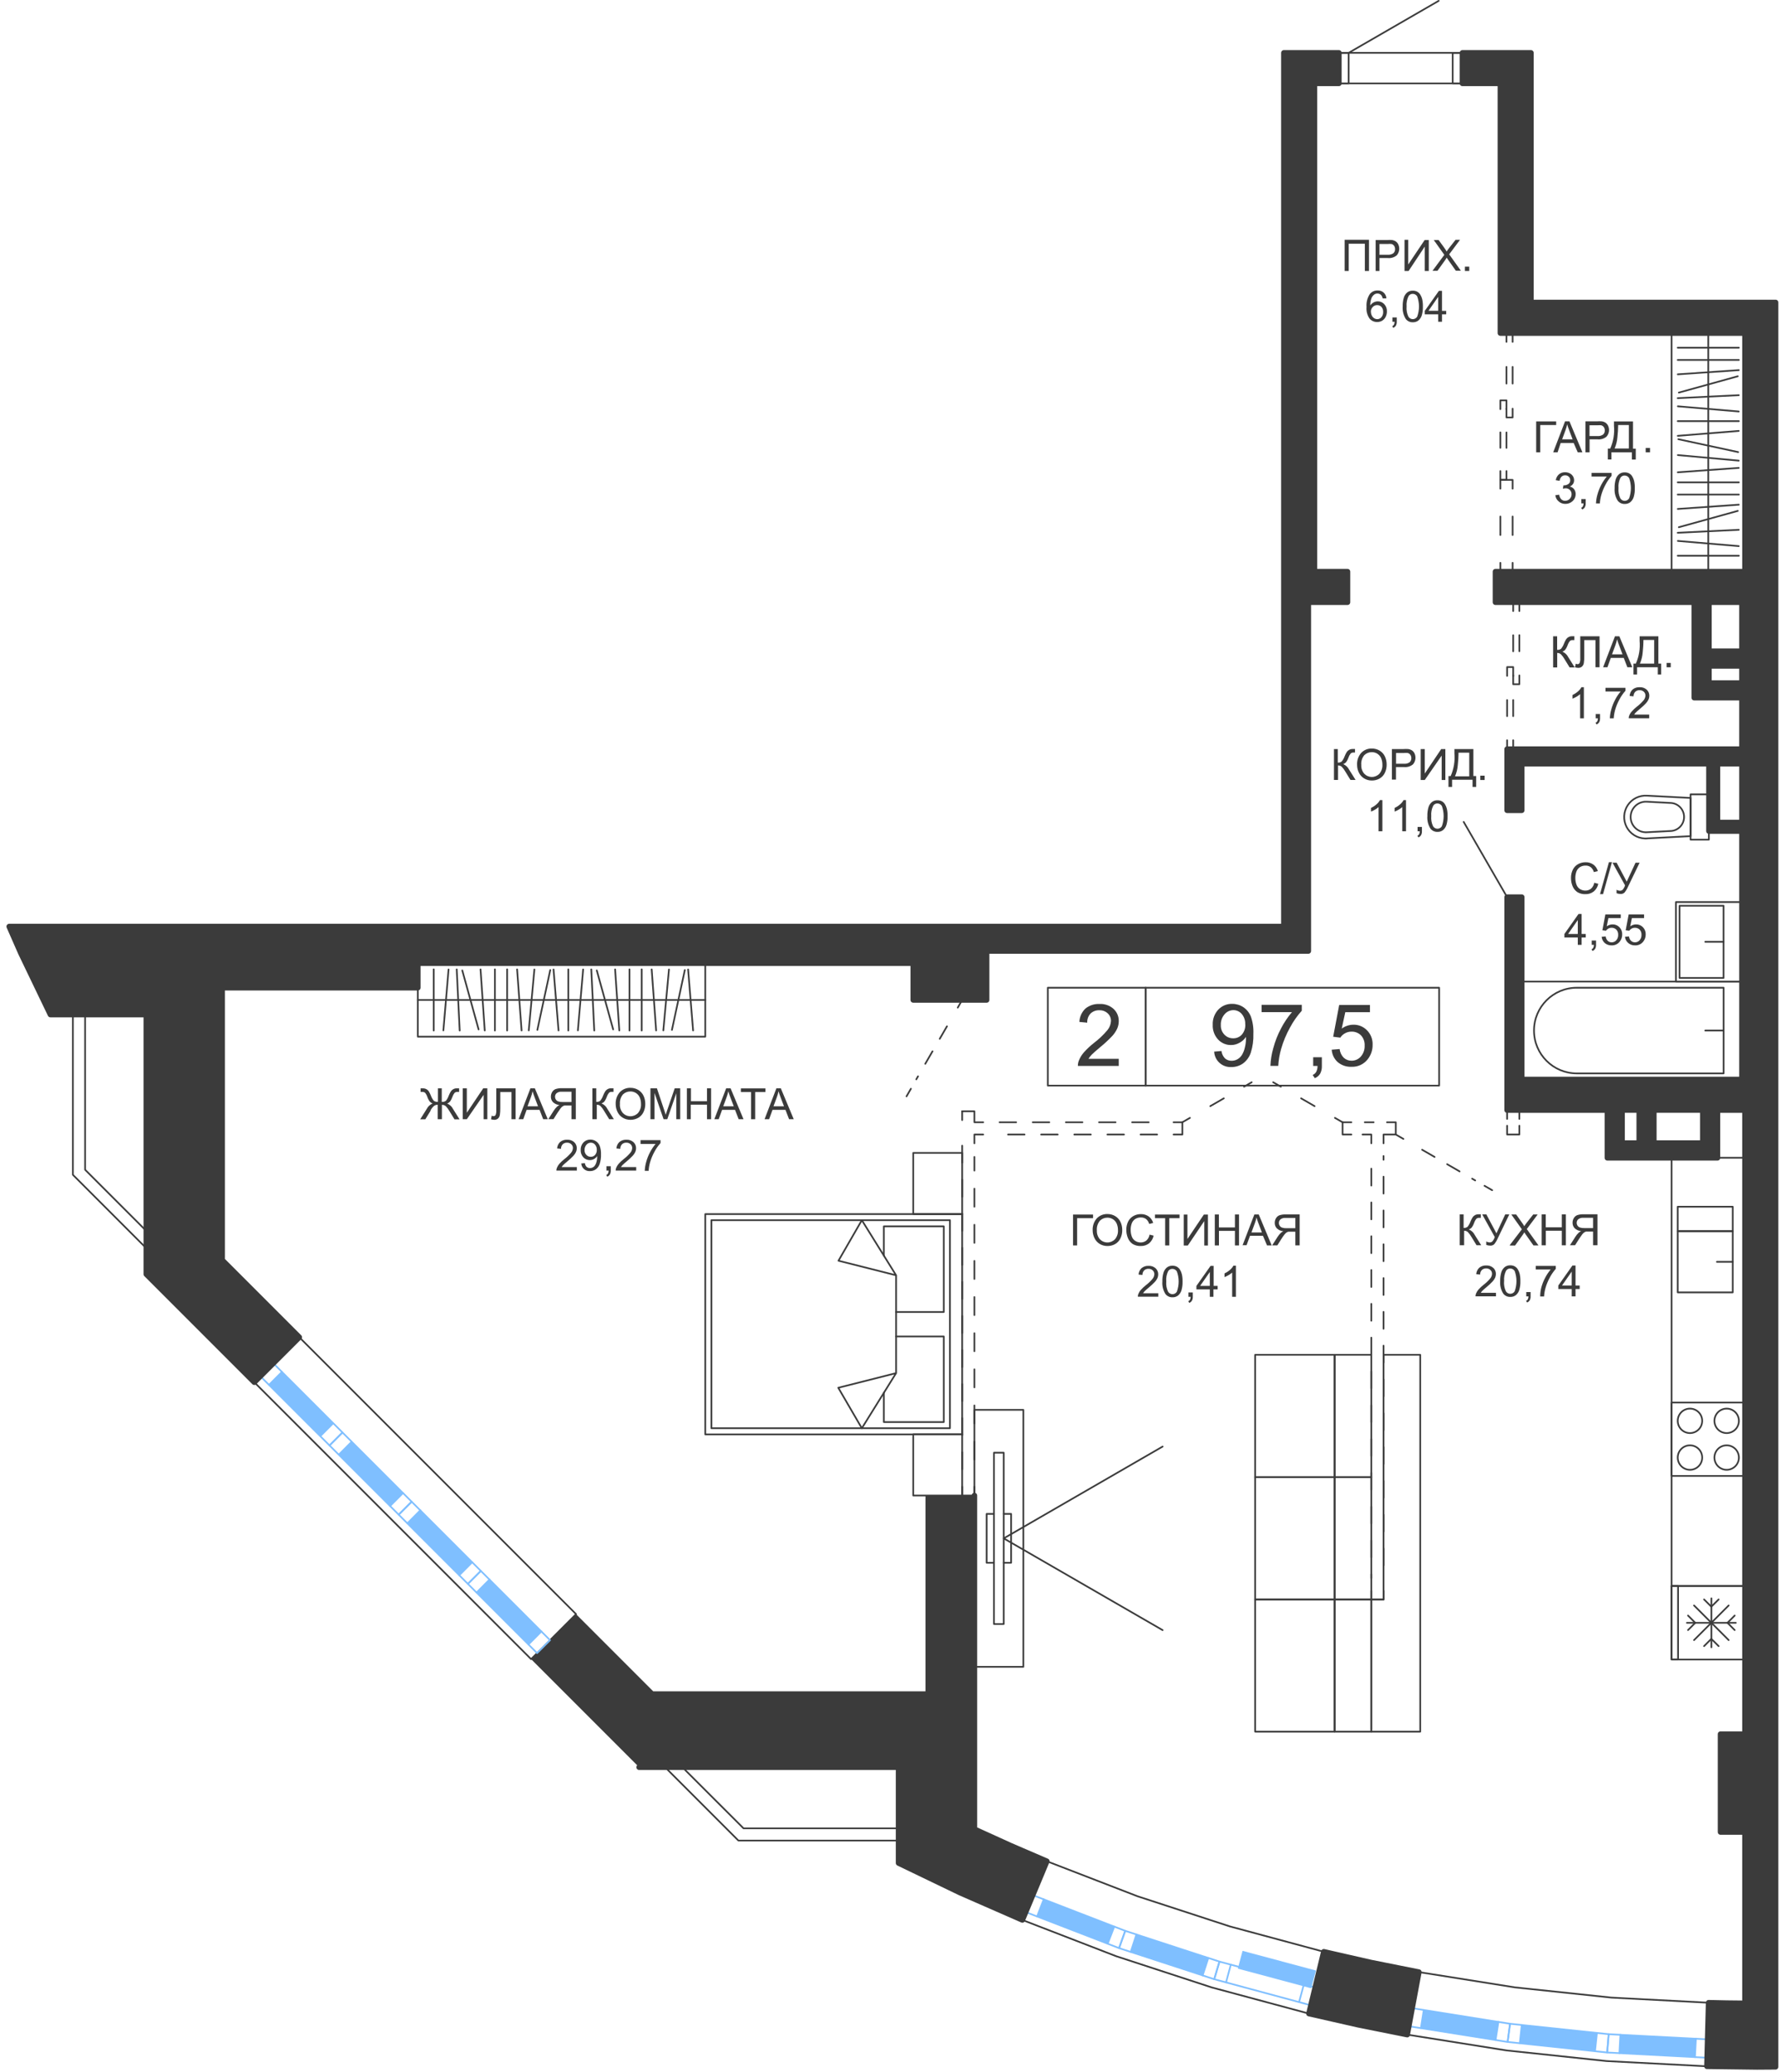 <?xml version="1.0" encoding="UTF-8"?> <svg xmlns="http://www.w3.org/2000/svg" xmlns:xlink="http://www.w3.org/1999/xlink" width="275px" height="320px" viewBox="0 0 275 320"> <!-- Generator: Sketch 52.6 (67491) - http://www.bohemiancoding.com/sketch --> <title>t2_f2-3_b</title> <desc>Created with Sketch.</desc> <g id="Page-1" stroke="none" stroke-width="1" fill="none" fill-rule="evenodd"> <g id="t2_f2-3_b" transform="translate(1, 0)"> <path d="M273.32,46.71 L235.52,46.71 L235.52,8.16 L224.94,8.16 L224.94,12.85 L230.8,12.85 L230.8,51.4 L268.6,51.4 L268.6,88.25 L230.04,88.25 L230.04,92.97 L260.75,92.97 L260.75,107.75 L268.12,107.75 L268.12,115.69 L231.84,115.69 L231.84,125.14 L234.12,125.14 L234.12,117.95 L263.02,117.95 L263.02,128.35 L268.12,128.35 L268.12,166.71 L234.12,166.71 L234.12,138.55 L231.85,138.55 L231.85,171.43 L247.35,171.43 L247.35,178.85 L264.35,178.85 L264.35,171.48 L268.6,171.48 L268.6,267.85 L264.82,267.85 L264.82,282.97 L268.6,282.97 L268.6,309.42 L265.79,309.42 L262.98,309.36 L262.72,319.18 L270.49,319.28 L273.32,319.28 L273.32,46.71 Z M262.12,171.43 L262.12,176.53 L254.56,176.53 L254.56,171.43 L262.12,171.43 Z M252.29,171.43 L252.29,176.53 L249.64,176.53 L249.64,171.43 L252.29,171.43 Z M268.12,127.02 L264.34,127.02 L264.34,117.95 L268.12,117.95 L268.12,127.02 Z M268.12,105.48 L263.02,105.48 L263.02,102.85 L268.12,102.85 L268.12,105.5 L268.12,105.48 Z M268.12,100.57 L263.02,100.57 L263.02,93.01 L268.12,93.01 L268.12,100.57 Z" id="Shape" fill="#3B3B3B"></path> <polygon id="Path" fill="#3B3B3B" points="218.21 304.56 210.84 303.09 203.52 301.42 201.22 310.97 208.79 312.69 216.41 314.22"></polygon> <polygon id="Path" fill="#3B3B3B" points="63.55 148.76 140.09 148.76 140.09 154.43 151.43 154.43 151.43 146.87 201.13 146.87 201.13 93.01 207.18 93.01 207.18 88.28 202.07 88.28 202.07 12.88 205.85 12.88 205.85 8.16 197.35 8.16 197.35 143.09 0.42 143.09 2.23 147.21 6.79 156.69 21.6 156.69 21.6 196.78 38.29 213.47 45.24 206.52 33.32 194.6 33.32 152.54 63.55 152.54"></polygon> <polygon id="Path" fill="#3B3B3B" points="149.54 230.96 141.98 230.96 141.98 261.2 99.92 261.2 88 249.28 81.05 256.23 97.74 272.92 137.82 272.92 137.82 287.72 147.31 292.29 156.95 296.51 160.73 287.44 155.11 285.02 149.54 282.49"></polygon> <path d="M214.64,175.21 L215.82,175.89" id="Path" stroke="#3B3B3B" stroke-width="0.26" stroke-linecap="round" stroke-linejoin="round"></path> <path d="M218.71,177.56 L226.91,182.3" id="Path" stroke="#3B3B3B" stroke-width="0.26" stroke-linecap="round" stroke-linejoin="round" stroke-dasharray="2.23"></path> <path d="M228.35,183.13 L229.53,183.81" id="Path" stroke="#3B3B3B" stroke-width="0.26" stroke-linecap="round" stroke-linejoin="round"></path> <path d="M206.42,173.32 L205.24,172.64" id="Path" stroke="#3B3B3B" stroke-width="0.26" stroke-linecap="round" stroke-linejoin="round"></path> <path d="M202.1,170.83 L198.45,168.72" id="Path" stroke="#3B3B3B" stroke-width="0.26" stroke-linecap="round" stroke-linejoin="round" stroke-dasharray="2.41"></path> <path d="M196.88,167.82 L195.7,167.14" id="Path" stroke="#3B3B3B" stroke-width="0.26" stroke-linecap="round" stroke-linejoin="round"></path> <path d="M181.66,173.32 L182.84,172.64" id="Path" stroke="#3B3B3B" stroke-width="0.26" stroke-linecap="round" stroke-linejoin="round"></path> <path d="M185.98,170.83 L189.64,168.72" id="Path" stroke="#3B3B3B" stroke-width="0.26" stroke-linecap="round" stroke-linejoin="round" stroke-dasharray="2.41"></path> <path d="M191.2,167.82 L192.38,167.14" id="Path" stroke="#3B3B3B" stroke-width="0.26" stroke-linecap="round" stroke-linejoin="round"></path> <path d="M147.65,154.43 L146.97,155.61" id="Path" stroke="#3B3B3B" stroke-width="0.26" stroke-linecap="round" stroke-linejoin="round"></path> <path d="M145.3,158.5 L140.56,166.69" id="Path" stroke="#3B3B3B" stroke-width="0.26" stroke-linecap="round" stroke-linejoin="round" stroke-dasharray="2.23"></path> <path d="M139.73,168.14 L139.05,169.32" id="Path" stroke="#3B3B3B" stroke-width="0.26" stroke-linecap="round" stroke-linejoin="round"></path> <polyline id="Path" stroke="#3B3B3B" stroke-width="0.26" stroke-linecap="round" stroke-linejoin="round" points="233.73 173.85 233.73 175.21 231.84 175.21 231.84 173.85"></polyline> <polyline id="Path" stroke="#3B3B3B" stroke-width="0.26" stroke-linecap="round" stroke-linejoin="round" points="231.84 172.8 231.84 171.44 233.73 171.44 233.73 172.8"></polyline> <path d="M147.65,171.62 L147.65,172.98" id="Path" stroke="#3B3B3B" stroke-width="0.26" stroke-linecap="round" stroke-linejoin="round"></path> <path d="M147.65,176.93 L147.65,227.63" id="Path" stroke="#3B3B3B" stroke-width="0.26" stroke-linecap="round" stroke-linejoin="round" stroke-dasharray="2.63"></path> <polyline id="Path" stroke="#3B3B3B" stroke-width="0.26" stroke-linecap="round" stroke-linejoin="round" points="147.65 229.6 147.65 230.96 149.54 230.96 149.54 229.6"></polyline> <path d="M149.54,225.42 L149.54,178.67" id="Path" stroke="#3B3B3B" stroke-width="0.26" stroke-linecap="round" stroke-linejoin="round" stroke-dasharray="2.79"></path> <polyline id="Path" stroke="#3B3B3B" stroke-width="0.26" stroke-linecap="round" stroke-linejoin="round" points="149.54 176.57 149.54 175.21 150.9 175.21"></polyline> <path d="M154.73,175.21 L178.39,175.21" id="Path" stroke="#3B3B3B" stroke-width="0.26" stroke-linecap="round" stroke-linejoin="round" stroke-dasharray="2.56"></path> <polyline id="Path" stroke="#3B3B3B" stroke-width="0.26" stroke-linecap="round" stroke-linejoin="round" points="180.31 175.21 181.67 175.21 181.67 173.32 180.31 173.32"></polyline> <path d="M176.47,173.32 L152.82,173.32" id="Path" stroke="#3B3B3B" stroke-width="0.26" stroke-linecap="round" stroke-linejoin="round" stroke-dasharray="2.56"></path> <polyline id="Path" stroke="#3B3B3B" stroke-width="0.26" stroke-linecap="round" stroke-linejoin="round" points="150.9 173.32 149.54 173.32 149.54 171.62 147.65 171.62"></polyline> <polyline id="Path" stroke="#3B3B3B" stroke-width="0.26" stroke-linecap="round" stroke-linejoin="round" points="206.42 173.32 206.42 175.21 207.78 175.21"></polyline> <polyline id="Path" stroke="#3B3B3B" stroke-width="0.26" stroke-linecap="round" stroke-linejoin="round" points="209.5 175.21 210.86 175.21 210.86 176.57"></polyline> <path d="M210.86,180.48 L210.86,243.71" id="Path" stroke="#3B3B3B" stroke-width="0.26" stroke-linecap="round" stroke-linejoin="round" stroke-dasharray="2.61"></path> <polyline id="Path" stroke="#3B3B3B" stroke-width="0.26" stroke-linecap="round" stroke-linejoin="round" points="210.86 245.67 210.86 247.03 212.75 247.03 212.75 245.67"></polyline> <path d="M212.75,241.75 L212.75,178.53" id="Path" stroke="#3B3B3B" stroke-width="0.26" stroke-linecap="round" stroke-linejoin="round" stroke-dasharray="2.61"></path> <polyline id="Path" stroke="#3B3B3B" stroke-width="0.26" stroke-linecap="round" stroke-linejoin="round" points="212.75 176.57 212.75 175.21 214.64 175.21 214.64 173.32 213.28 173.32"></polyline> <path d="M211.22,173.32 L208.81,173.32" id="Path" stroke="#3B3B3B" stroke-width="0.26" stroke-linecap="round" stroke-linejoin="round" stroke-dasharray="1.37"></path> <path d="M207.78,173.32 L206.42,173.32" id="Path" stroke="#3B3B3B" stroke-width="0.26" stroke-linecap="round" stroke-linejoin="round"></path> <polyline id="Path" stroke="#3B3B3B" stroke-width="0.26" stroke-linecap="round" stroke-linejoin="round" points="230.8 75.47 230.8 74.11 232.69 74.11 232.69 75.47"></polyline> <path d="M232.69,79.77 L232.69,84.78" id="Path" stroke="#3B3B3B" stroke-width="0.26" stroke-linecap="round" stroke-linejoin="round" stroke-dasharray="2.86"></path> <polyline id="Path" stroke="#3B3B3B" stroke-width="0.26" stroke-linecap="round" stroke-linejoin="round" points="232.69 86.92 232.69 88.28 230.8 88.28 230.8 86.92"></polyline> <path d="M230.8,82.63 L230.8,77.62" id="Path" stroke="#3B3B3B" stroke-width="0.26" stroke-linecap="round" stroke-linejoin="round" stroke-dasharray="2.86"></path> <polyline id="Path" stroke="#3B3B3B" stroke-width="0.26" stroke-linecap="round" stroke-linejoin="round" points="231.74 63.19 231.74 61.83 230.8 61.83 230.8 63.19"></polyline> <path d="M230.8,66.77 L230.8,70.96" id="Path" stroke="#3B3B3B" stroke-width="0.26" stroke-linecap="round" stroke-linejoin="round" stroke-dasharray="2.39"></path> <polyline id="Path" stroke="#3B3B3B" stroke-width="0.26" stroke-linecap="round" stroke-linejoin="round" points="230.8 72.75 230.8 74.11 231.74 74.11 231.74 72.75"></polyline> <path d="M231.74,69.17 L231.74,64.98" id="Path" stroke="#3B3B3B" stroke-width="0.26" stroke-linecap="round" stroke-linejoin="round" stroke-dasharray="2.39"></path> <polyline id="Path" stroke="#3B3B3B" stroke-width="0.26" stroke-linecap="round" stroke-linejoin="round" points="233.73 94.37 233.73 93.01 232.78 93.01 232.78 94.37"></polyline> <path d="M232.78,98.1 L232.78,102.45" id="Path" stroke="#3B3B3B" stroke-width="0.26" stroke-linecap="round" stroke-linejoin="round" stroke-dasharray="2.49"></path> <polyline id="Path" stroke="#3B3B3B" stroke-width="0.26" stroke-linecap="round" stroke-linejoin="round" points="232.78 104.31 232.78 105.67 233.73 105.67 233.73 104.31"></polyline> <path d="M233.73,100.58 L233.73,96.23" id="Path" stroke="#3B3B3B" stroke-width="0.26" stroke-linecap="round" stroke-linejoin="round" stroke-dasharray="2.49"></path> <polyline id="Path" stroke="#3B3B3B" stroke-width="0.26" stroke-linecap="round" stroke-linejoin="round" points="232.78 104.38 232.78 103.02 231.84 103.02 231.84 104.38"></polyline> <path d="M231.84,108.11 L231.84,112.46" id="Path" stroke="#3B3B3B" stroke-width="0.26" stroke-linecap="round" stroke-linejoin="round" stroke-dasharray="2.49"></path> <polyline id="Path" stroke="#3B3B3B" stroke-width="0.26" stroke-linecap="round" stroke-linejoin="round" points="231.84 114.32 231.84 115.68 232.78 115.68 232.78 114.32"></polyline> <path d="M232.78,110.6 L232.78,106.25" id="Path" stroke="#3B3B3B" stroke-width="0.26" stroke-linecap="round" stroke-linejoin="round" stroke-dasharray="2.49"></path> <polyline id="Path" stroke="#3B3B3B" stroke-width="0.26" stroke-linecap="round" stroke-linejoin="round" points="232.69 52.8 232.69 51.44 231.74 51.44 231.74 52.8"></polyline> <path d="M231.74,56.66 L231.74,61.18" id="Path" stroke="#3B3B3B" stroke-width="0.26" stroke-linecap="round" stroke-linejoin="round" stroke-dasharray="2.58"></path> <polyline id="Path" stroke="#3B3B3B" stroke-width="0.26" stroke-linecap="round" stroke-linejoin="round" points="231.74 63.11 231.74 64.47 232.69 64.47 232.69 63.11"></polyline> <path d="M232.69,59.24 L232.69,54.73" id="Path" stroke="#3B3B3B" stroke-width="0.26" stroke-linecap="round" stroke-linejoin="round" stroke-dasharray="2.58"></path> <polygon id="Path" stroke="#3B3B3B" stroke-width="0.26" stroke-linecap="round" stroke-linejoin="round" points="262.97 309.29 247.97 308.5 233.04 306.92 218.21 304.56 216.41 314.22 231.75 316.66 247.2 318.3 262.71 319.11"></polygon> <polygon id="Path" stroke="#3B3B3B" stroke-width="0.26" stroke-linecap="round" stroke-linejoin="round" points="160.73 287.44 174.74 292.85 189.02 297.51 203.52 301.42 201.22 310.97 186.21 306.93 171.45 302.11 156.95 296.51"></polygon> <polyline id="Path" stroke="#3B3B3B" stroke-width="0.26" stroke-linecap="round" stroke-linejoin="round" points="101.75 272.92 113.08 284.25 137.82 284.25"></polyline> <polyline id="Path" stroke="#3B3B3B" stroke-width="0.26" stroke-linecap="round" stroke-linejoin="round" points="104.42 272.92 113.87 282.36 137.82 282.36"></polyline> <polyline id="Path" stroke="#3B3B3B" stroke-width="0.26" stroke-linecap="round" stroke-linejoin="round" points="21.6 192.77 10.26 181.43 10.26 156.69"></polyline> <polyline id="Path" stroke="#3B3B3B" stroke-width="0.26" stroke-linecap="round" stroke-linejoin="round" points="21.6 190.1 12.15 180.65 12.15 156.69"></polyline> <polyline id="Path" stroke="#3B3B3B" stroke-width="0.26" stroke-linecap="round" stroke-linejoin="round" points="38.29 213.47 45.24 206.52 88 249.28 81.05 256.23 38.29 213.47"></polyline> <rect id="Rectangle" stroke="#3B3B3B" stroke-width="0.26" stroke-linecap="round" stroke-linejoin="round" x="205.85" y="8.16" width="19.09" height="4.72"></rect> <rect id="Rectangle" stroke="#3B3B3B" stroke-width="0.26" stroke-linecap="round" stroke-linejoin="round" x="205.85" y="8.16" width="1.51" height="4.72"></rect> <rect id="Rectangle" stroke="#3B3B3B" stroke-width="0.26" stroke-linecap="round" stroke-linejoin="round" x="223.43" y="8.16" width="1.51" height="4.72"></rect> <path d="M207.36,8.16 L221.27,0.13" id="Path" stroke="#3B3B3B" stroke-width="0.26" stroke-linecap="round" stroke-linejoin="round"></path> <path d="M231.84,138.55 L225.13,126.93" id="Path" stroke="#3B3B3B" stroke-width="0.26" stroke-linecap="round" stroke-linejoin="round"></path> <polyline id="Path" stroke="#7FBFFF" stroke-width="0.26" stroke-linecap="round" stroke-linejoin="round" points="262.75 317.79 247.3 316.98 247.53 314.15 262.82 314.95 262.75 317.79"></polyline> <polygon id="Path" stroke="#7FBFFF" stroke-width="0.26" stroke-linecap="round" stroke-linejoin="round" points="247.53 314.15 247.3 316.98 231.92 315.35 232.29 312.54"></polygon> <rect id="Rectangle" fill="#7FBFFF" transform="translate(224.529, 312.757) rotate(-80.95) translate(-224.529, -312.757) " x="223.114" y="306.912" width="2.83" height="11.69"></rect> <polygon id="Path" stroke="#7FBFFF" stroke-width="0.26" stroke-linecap="round" stroke-linejoin="round" points="232.29 312.54 231.92 315.35 216.65 312.92 217.17 310.13"></polygon> <rect id="Rectangle" fill="#7FBFFF" transform="translate(165.18, 296.74) rotate(-68.89) translate(-165.18, -296.74) " x="163.765" y="290.895" width="2.83" height="11.69"></rect> <polyline id="Path" stroke="#7FBFFF" stroke-width="0.26" stroke-linecap="round" stroke-linejoin="round" points="157.46 295.29 171.89 300.86 172.84 298.19 158.55 292.67 157.46 295.29"></polyline> <polygon id="Path" stroke="#7FBFFF" stroke-width="0.26" stroke-linecap="round" stroke-linejoin="round" points="172.84 298.19 171.89 300.86 186.59 305.66 187.4 302.94"></polygon> <polygon id="Path" stroke="#7FBFFF" stroke-width="0.26" stroke-linecap="round" stroke-linejoin="round" points="187.4 302.94 186.59 305.66 201.53 309.69 202.19 306.93"></polygon> <rect id="Rectangle" stroke="#7FBFFF" stroke-width="0.26" stroke-linecap="round" stroke-linejoin="round" transform="translate(77.63, 248.951) rotate(-45) translate(-77.63, -248.951) " x="76.215" y="241.391" width="2.83" height="15.12"></rect> <rect id="Rectangle" stroke="#7FBFFF" stroke-width="0.26" stroke-linecap="round" stroke-linejoin="round" transform="translate(66.942, 238.261) rotate(-45) translate(-66.942, -238.261) " x="65.527" y="230.701" width="2.83" height="15.12"></rect> <polygon id="Path" fill="#7FBFFF" points="42.56 211.86 40.56 213.87 48.58 221.88 50.58 219.88 42.56 211.86"></polygon> <rect id="Rectangle" stroke="#7FBFFF" stroke-width="0.26" stroke-linecap="round" stroke-linejoin="round" transform="translate(56.254, 227.571) rotate(-45) translate(-56.254, -227.571) " x="54.839" y="220.011" width="2.83" height="15.12"></rect> <rect id="Rectangle" stroke="#7FBFFF" stroke-width="0.26" stroke-linecap="round" stroke-linejoin="round" transform="translate(45.566, 216.881) rotate(-45) translate(-45.566, -216.881) " x="44.151" y="209.321" width="2.83" height="15.12"></rect> <path d="M40.56,213.87 L42.56,211.86" id="Path" stroke="#7FBFFF" stroke-width="0.26" stroke-linecap="round" stroke-linejoin="round"></path> <polygon id="Path" fill="#7FBFFF" points="61.27 230.57 59.27 232.57 51.25 224.56 53.25 222.55 61.27 230.57"></polygon> <path d="M59.27,232.58 L61.27,230.57" id="Path" stroke="#7FBFFF" stroke-width="0.26" stroke-linecap="round" stroke-linejoin="round"></path> <polygon id="Path" fill="#7FBFFF" points="63.94 233.24 61.94 235.25 69.96 243.26 71.96 241.26 63.94 233.24"></polygon> <path d="M61.94,235.25 L63.94,233.24" id="Path" stroke="#7FBFFF" stroke-width="0.26" stroke-linecap="round" stroke-linejoin="round"></path> <path d="M69.96,243.27 L71.96,241.26" id="Path" stroke="#7FBFFF" stroke-width="0.26" stroke-linecap="round" stroke-linejoin="round"></path> <polygon id="Path" fill="#7FBFFF" points="82.65 251.95 80.65 253.96 72.63 245.94 74.63 243.93 82.65 251.95"></polygon> <path d="M80.65,253.96 L82.65,251.95" id="Path" stroke="#7FBFFF" stroke-width="0.26" stroke-linecap="round" stroke-linejoin="round"></path> <path d="M72.63,245.94 L74.63,243.93" id="Path" stroke="#7FBFFF" stroke-width="0.26" stroke-linecap="round" stroke-linejoin="round"></path> <path d="M159.22,295.97 L160.25,293.32" id="Path" stroke="#7FBFFF" stroke-width="0.26" stroke-linecap="round" stroke-linejoin="round"></path> <path d="M170.13,300.18 L171.15,297.53" id="Path" stroke="#7FBFFF" stroke-width="0.26" stroke-linecap="round" stroke-linejoin="round"></path> <rect id="Rectangle" fill="#7FBFFF" transform="translate(179.711, 301.96) rotate(-71.9) translate(-179.711, -301.96) " x="178.296" y="296.115" width="2.83" height="11.69"></rect> <path d="M184.8,305.08 L185.68,302.38" id="Path" stroke="#7FBFFF" stroke-width="0.26" stroke-linecap="round" stroke-linejoin="round"></path> <path d="M173.69,301.45 L174.57,298.75" id="Path" stroke="#7FBFFF" stroke-width="0.26" stroke-linecap="round" stroke-linejoin="round"></path> <rect id="Rectangle" fill="#7FBFFF" transform="translate(196.271, 304.172) rotate(-74.995) translate(-196.271, -304.172) " x="194.85" y="298.303" width="2.842" height="11.74"></rect> <path d="M188.42,306.15 L189.15,303.42" id="Path" stroke="#7FBFFF" stroke-width="0.26" stroke-linecap="round" stroke-linejoin="round"></path> <path d="M199.7,309.19 L200.44,306.46" id="Path" stroke="#7FBFFF" stroke-width="0.26" stroke-linecap="round" stroke-linejoin="round"></path> <path d="M230.06,315.05 L230.5,312.25" id="Path" stroke="#7FBFFF" stroke-width="0.26" stroke-linecap="round" stroke-linejoin="round"></path> <path d="M218.52,313.22 L218.96,310.42" id="Path" stroke="#7FBFFF" stroke-width="0.26" stroke-linecap="round" stroke-linejoin="round"></path> <rect id="Rectangle" fill="#7FBFFF" transform="translate(239.748, 314.738) rotate(-83.97) translate(-239.748, -314.738) " x="238.333" y="308.893" width="2.83" height="11.69"></rect> <path d="M233.8,315.55 L234.1,312.73" id="Path" stroke="#7FBFFF" stroke-width="0.26" stroke-linecap="round" stroke-linejoin="round"></path> <path d="M245.42,316.78 L245.72,313.96" id="Path" stroke="#7FBFFF" stroke-width="0.26" stroke-linecap="round" stroke-linejoin="round"></path> <rect id="Rectangle" fill="#7FBFFF" transform="translate(255.133, 316.002) rotate(-86.98) translate(-255.133, -316.002) " x="253.718" y="310.157" width="2.83" height="11.69"></rect> <path d="M260.86,317.69 L261.01,314.86" id="Path" stroke="#7FBFFF" stroke-width="0.26" stroke-linecap="round" stroke-linejoin="round"></path> <path d="M249.19,317.08 L249.34,314.24" id="Path" stroke="#7FBFFF" stroke-width="0.26" stroke-linecap="round" stroke-linejoin="round"></path> <rect id="Rectangle" stroke="#3B3B3B" stroke-width="0.26" stroke-linecap="round" stroke-linejoin="round" x="260.18" y="122.68" width="2.83" height="6.99"></rect> <path d="M253.46,129.48 L260.18,129.13 L260.18,123.23 L253.46,122.88 C252.268,122.799 251.126,123.366 250.47,124.364 C249.814,125.362 249.746,126.636 250.293,127.698 C250.84,128.76 251.917,129.445 253.11,129.49 L253.46,129.49 L253.46,129.48 Z" id="Path" stroke="#3B3B3B" stroke-width="0.26" stroke-linecap="round" stroke-linejoin="round"></path> <path d="M257.01,124 L253.41,123.81 C252.567,123.765 251.764,124.174 251.304,124.882 C250.843,125.59 250.796,126.489 251.179,127.242 C251.562,127.994 252.317,128.485 253.16,128.53 L253.41,128.53 L257.01,128.34 C258.208,128.34 259.18,127.368 259.18,126.17 C259.18,124.972 258.208,124 257.01,124 Z" id="Path" stroke="#3B3B3B" stroke-width="0.26" stroke-linecap="round" stroke-linejoin="round"></path> <rect id="Rectangle" stroke="#3B3B3B" stroke-width="0.26" stroke-linecap="round" stroke-linejoin="round" x="257.92" y="139.31" width="10.2" height="12.28"></rect> <rect id="Rectangle" stroke="#3B3B3B" stroke-width="0.26" stroke-linecap="round" stroke-linejoin="round" x="258.48" y="139.88" width="6.8" height="11.15"></rect> <path d="M265.29,145.45 L262.45,145.45" id="Path" stroke="#3B3B3B" stroke-width="0.26" stroke-linecap="round" stroke-linejoin="round"></path> <rect id="Rectangle" stroke="#3B3B3B" stroke-width="0.26" stroke-linecap="round" stroke-linejoin="round" x="234.1" y="151.59" width="34.02" height="15.12"></rect> <path d="M242.61,152.54 L265.29,152.54 L265.29,165.77 L242.61,165.77 C238.957,165.77 235.995,162.808 235.995,159.155 C235.995,155.502 238.957,152.54 242.61,152.54 Z" id="Path" stroke="#3B3B3B" stroke-width="0.26" stroke-linecap="round" stroke-linejoin="round"></path> <path d="M265.29,159.15 L262.45,159.15" id="Path" stroke="#3B3B3B" stroke-width="0.26" stroke-linecap="round" stroke-linejoin="round"></path> <rect id="Rectangle" stroke="#3B3B3B" stroke-width="0.26" stroke-linecap="round" stroke-linejoin="round" x="257.25" y="244.95" width="11.34" height="11.34"></rect> <rect id="Rectangle" stroke="#3B3B3B" stroke-width="0.26" stroke-linecap="round" stroke-linejoin="round" x="257.25" y="216.6" width="11.34" height="11.34"></rect> <rect id="Rectangle" stroke="#3B3B3B" stroke-width="0.26" stroke-linecap="round" stroke-linejoin="round" x="258.2" y="190.14" width="8.5" height="9.45"></rect> <rect id="Rectangle" stroke="#3B3B3B" stroke-width="0.26" stroke-linecap="round" stroke-linejoin="round" x="258.2" y="186.36" width="8.5" height="3.78"></rect> <path d="M266.7,194.87 L264.25,194.87" id="Path" stroke="#3B3B3B" stroke-width="0.26" stroke-linecap="round" stroke-linejoin="round"></path> <rect id="Rectangle" stroke="#3B3B3B" stroke-width="0.26" stroke-linecap="round" stroke-linejoin="round" x="257.25" y="244.95" width="1" height="11.34"></rect> <rect id="Rectangle" stroke="#3B3B3B" stroke-width="0.26" stroke-linecap="round" stroke-linejoin="round" x="257.25" y="178.8" width="11.34" height="66.14"></rect> <path d="M258.2,225.1 C258.2,224.056 259.046,223.21 260.09,223.21 C261.134,223.21 261.98,224.056 261.98,225.1 C261.98,226.144 261.134,226.99 260.09,226.99 C259.046,226.99 258.2,226.144 258.2,225.1 Z" id="Path" stroke="#3B3B3B" stroke-width="0.26" stroke-linecap="round" stroke-linejoin="round"></path> <path d="M258.2,219.43 C258.2,218.386 259.046,217.54 260.09,217.54 C261.134,217.54 261.98,218.386 261.98,219.43 C261.98,220.474 261.134,221.32 260.09,221.32 C259.046,221.32 258.2,220.474 258.2,219.43 Z" id="Path" stroke="#3B3B3B" stroke-width="0.26" stroke-linecap="round" stroke-linejoin="round"></path> <path d="M263.87,219.43 C263.87,218.386 264.716,217.54 265.76,217.54 C266.804,217.54 267.65,218.386 267.65,219.43 C267.65,220.474 266.804,221.32 265.76,221.32 C264.716,221.32 263.87,220.474 263.87,219.43 Z" id="Path" stroke="#3B3B3B" stroke-width="0.26" stroke-linecap="round" stroke-linejoin="round"></path> <path d="M263.87,225.1 C263.87,224.056 264.716,223.21 265.76,223.21 C266.804,223.21 267.65,224.056 267.65,225.1 C267.65,226.144 266.804,226.99 265.76,226.99 C264.716,226.99 263.87,226.144 263.87,225.1 Z" id="Path" stroke="#3B3B3B" stroke-width="0.26" stroke-linecap="round" stroke-linejoin="round"></path> <path d="M267.17,250.62 L259.62,250.62" id="Path" stroke="#3B3B3B" stroke-width="0.26" stroke-linecap="round" stroke-linejoin="round"></path> <path d="M263.4,246.84 L263.4,254.4" id="Path" stroke="#3B3B3B" stroke-width="0.26" stroke-linecap="round" stroke-linejoin="round"></path> <path d="M266.07,247.94 L260.72,253.29" id="Path" stroke="#3B3B3B" stroke-width="0.26" stroke-linecap="round" stroke-linejoin="round"></path> <path d="M260.72,247.94 L266.07,253.29" id="Path" stroke="#3B3B3B" stroke-width="0.26" stroke-linecap="round" stroke-linejoin="round"></path> <polyline id="Path" stroke="#3B3B3B" stroke-width="0.26" stroke-linecap="round" stroke-linejoin="round" points="267 251.74 265.88 250.62 267 249.5"></polyline> <polyline id="Path" stroke="#3B3B3B" stroke-width="0.26" stroke-linecap="round" stroke-linejoin="round" points="259.79 251.74 260.91 250.62 259.79 249.5"></polyline> <polyline id="Path" stroke="#3B3B3B" stroke-width="0.26" stroke-linecap="round" stroke-linejoin="round" points="262.27 254.22 263.39 253.1 264.52 254.22"></polyline> <polyline id="Path" stroke="#3B3B3B" stroke-width="0.26" stroke-linecap="round" stroke-linejoin="round" points="262.27 247.01 263.39 248.13 264.52 247.01"></polyline> <rect id="Rectangle" stroke="#3B3B3B" stroke-width="0.26" stroke-linecap="round" stroke-linejoin="round" x="257.25" y="51.43" width="11.34" height="36.85"></rect> <path d="M262.92,88.29 L262.92,51.43" id="Path" stroke="#3B3B3B" stroke-width="0.26" stroke-linecap="round" stroke-linejoin="round"></path> <path d="M258.2,85.83 L267.65,85.83" id="Path" stroke="#3B3B3B" stroke-width="0.26" stroke-linecap="round" stroke-linejoin="round"></path> <path d="M258.22,83.54 L267.63,84.34" id="Path" stroke="#3B3B3B" stroke-width="0.26" stroke-linecap="round" stroke-linejoin="round"></path> <path d="M258.2,82.28 L267.64,81.82" id="Path" stroke="#3B3B3B" stroke-width="0.26" stroke-linecap="round" stroke-linejoin="round"></path> <path d="M258.37,81.42 L267.48,78.9" id="Path" stroke="#3B3B3B" stroke-width="0.26" stroke-linecap="round" stroke-linejoin="round"></path> <path d="M258.21,78.6 L267.64,77.94" id="Path" stroke="#3B3B3B" stroke-width="0.26" stroke-linecap="round" stroke-linejoin="round"></path> <path d="M258.2,76.38 L267.65,76.38" id="Path" stroke="#3B3B3B" stroke-width="0.26" stroke-linecap="round" stroke-linejoin="round"></path> <path d="M258.2,74.49 L267.65,74.49" id="Path" stroke="#3B3B3B" stroke-width="0.26" stroke-linecap="round" stroke-linejoin="round"></path> <path d="M258.21,72.94 L267.63,72.26" id="Path" stroke="#3B3B3B" stroke-width="0.26" stroke-linecap="round" stroke-linejoin="round"></path> <path d="M258.22,70.28 L267.63,71.14" id="Path" stroke="#3B3B3B" stroke-width="0.26" stroke-linecap="round" stroke-linejoin="round"></path> <path d="M258.3,67.83 L267.54,69.82" id="Path" stroke="#3B3B3B" stroke-width="0.26" stroke-linecap="round" stroke-linejoin="round"></path> <path d="M258.21,67.31 L267.63,66.55" id="Path" stroke="#3B3B3B" stroke-width="0.26" stroke-linecap="round" stroke-linejoin="round"></path> <path d="M258.2,65.04 L267.65,65.04" id="Path" stroke="#3B3B3B" stroke-width="0.26" stroke-linecap="round" stroke-linejoin="round"></path> <path d="M258.22,62.75 L267.63,63.55" id="Path" stroke="#3B3B3B" stroke-width="0.26" stroke-linecap="round" stroke-linejoin="round"></path> <path d="M258.2,61.49 L267.64,61.03" id="Path" stroke="#3B3B3B" stroke-width="0.26" stroke-linecap="round" stroke-linejoin="round"></path> <path d="M258.37,60.63 L267.48,58.11" id="Path" stroke="#3B3B3B" stroke-width="0.26" stroke-linecap="round" stroke-linejoin="round"></path> <path d="M258.21,57.81 L267.64,57.16" id="Path" stroke="#3B3B3B" stroke-width="0.26" stroke-linecap="round" stroke-linejoin="round"></path> <path d="M258.2,55.59 L267.65,55.59" id="Path" stroke="#3B3B3B" stroke-width="0.26" stroke-linecap="round" stroke-linejoin="round"></path> <path d="M258.2,53.7 L267.65,53.7" id="Path" stroke="#3B3B3B" stroke-width="0.26" stroke-linecap="round" stroke-linejoin="round"></path> <rect id="Rectangle" stroke="#3B3B3B" stroke-width="0.26" stroke-linecap="round" stroke-linejoin="round" x="107.96" y="187.5" width="39.69" height="34.02"></rect> <rect id="Rectangle" stroke="#3B3B3B" stroke-width="0.26" stroke-linecap="round" stroke-linejoin="round" x="108.91" y="188.44" width="36.85" height="32.13"></rect> <rect id="Rectangle" stroke="#3B3B3B" stroke-width="0.26" stroke-linecap="round" stroke-linejoin="round" x="140.09" y="221.51" width="7.56" height="9.45"></rect> <polyline id="Path" stroke="#3B3B3B" stroke-width="0.26" stroke-linecap="round" stroke-linejoin="round" points="137.44 202.62 144.81 202.62 144.81 189.39 135.55 189.39 135.55 193.91"></polyline> <polyline id="Path" stroke="#3B3B3B" stroke-width="0.26" stroke-linecap="round" stroke-linejoin="round" points="137.44 206.4 144.81 206.4 144.81 219.62 135.55 219.62 135.55 215.1"></polyline> <rect id="Rectangle" stroke="#3B3B3B" stroke-width="0.26" stroke-linecap="round" stroke-linejoin="round" x="140.09" y="178.05" width="7.56" height="9.45"></rect> <polyline id="Path" stroke="#3B3B3B" stroke-width="0.26" stroke-linecap="round" stroke-linejoin="round" points="137.44 212.06 128.51 214.32 132.15 220.57 137.44 212.06 137.44 196.95 132.15 188.44 128.54 194.7 137.44 196.95"></polyline> <rect id="Rectangle" stroke="#3B3B3B" stroke-width="0.26" stroke-linecap="round" stroke-linejoin="round" x="63.55" y="148.76" width="44.41" height="11.34"></rect> <path d="M63.55,154.43 L107.96,154.43" id="Path" stroke="#3B3B3B" stroke-width="0.26" stroke-linecap="round" stroke-linejoin="round"></path> <path d="M66.01,149.7 L66.01,159.15" id="Path" stroke="#3B3B3B" stroke-width="0.26" stroke-linecap="round" stroke-linejoin="round"></path> <path d="M68.3,149.72 L67.5,159.13" id="Path" stroke="#3B3B3B" stroke-width="0.26" stroke-linecap="round" stroke-linejoin="round"></path> <path d="M69.56,149.71 L70.02,159.15" id="Path" stroke="#3B3B3B" stroke-width="0.26" stroke-linecap="round" stroke-linejoin="round"></path> <path d="M70.42,149.87 L72.94,158.98" id="Path" stroke="#3B3B3B" stroke-width="0.26" stroke-linecap="round" stroke-linejoin="round"></path> <path d="M73.24,149.71 L73.89,159.14" id="Path" stroke="#3B3B3B" stroke-width="0.26" stroke-linecap="round" stroke-linejoin="round"></path> <path d="M75.46,149.7 L75.46,159.15" id="Path" stroke="#3B3B3B" stroke-width="0.26" stroke-linecap="round" stroke-linejoin="round"></path> <path d="M77.35,149.7 L77.35,159.15" id="Path" stroke="#3B3B3B" stroke-width="0.26" stroke-linecap="round" stroke-linejoin="round"></path> <path d="M78.89,149.71 L79.58,159.14" id="Path" stroke="#3B3B3B" stroke-width="0.26" stroke-linecap="round" stroke-linejoin="round"></path> <path d="M81.56,149.72 L80.69,159.13" id="Path" stroke="#3B3B3B" stroke-width="0.26" stroke-linecap="round" stroke-linejoin="round"></path> <path d="M84.01,149.81 L82.02,159.05" id="Path" stroke="#3B3B3B" stroke-width="0.26" stroke-linecap="round" stroke-linejoin="round"></path> <path d="M84.52,149.72 L85.29,159.14" id="Path" stroke="#3B3B3B" stroke-width="0.26" stroke-linecap="round" stroke-linejoin="round"></path> <path d="M86.8,149.7 L86.8,159.15" id="Path" stroke="#3B3B3B" stroke-width="0.26" stroke-linecap="round" stroke-linejoin="round"></path> <path d="M89.09,149.72 L88.28,159.13" id="Path" stroke="#3B3B3B" stroke-width="0.26" stroke-linecap="round" stroke-linejoin="round"></path> <path d="M90.35,149.71 L90.81,159.15" id="Path" stroke="#3B3B3B" stroke-width="0.26" stroke-linecap="round" stroke-linejoin="round"></path> <path d="M91.2,149.87 L93.73,158.98" id="Path" stroke="#3B3B3B" stroke-width="0.26" stroke-linecap="round" stroke-linejoin="round"></path> <path d="M94.03,149.71 L94.68,159.14" id="Path" stroke="#3B3B3B" stroke-width="0.26" stroke-linecap="round" stroke-linejoin="round"></path> <path d="M96.25,149.7 L96.25,159.15" id="Path" stroke="#3B3B3B" stroke-width="0.26" stroke-linecap="round" stroke-linejoin="round"></path> <path d="M98.14,149.7 L98.14,159.15" id="Path" stroke="#3B3B3B" stroke-width="0.26" stroke-linecap="round" stroke-linejoin="round"></path> <path d="M99.68,149.71 L100.37,159.14" id="Path" stroke="#3B3B3B" stroke-width="0.26" stroke-linecap="round" stroke-linejoin="round"></path> <path d="M102.35,149.72 L101.48,159.13" id="Path" stroke="#3B3B3B" stroke-width="0.26" stroke-linecap="round" stroke-linejoin="round"></path> <path d="M104.8,149.81 L102.81,159.05" id="Path" stroke="#3B3B3B" stroke-width="0.26" stroke-linecap="round" stroke-linejoin="round"></path> <path d="M105.31,149.72 L106.08,159.14" id="Path" stroke="#3B3B3B" stroke-width="0.26" stroke-linecap="round" stroke-linejoin="round"></path> <rect id="Rectangle" stroke="#3B3B3B" stroke-width="0.26" stroke-linecap="round" stroke-linejoin="round" x="205.19" y="209.23" width="5.67" height="18.9"></rect> <rect id="Rectangle" stroke="#3B3B3B" stroke-width="0.26" stroke-linecap="round" stroke-linejoin="round" x="192.91" y="228.13" width="12.28" height="18.9"></rect> <rect id="Rectangle" stroke="#3B3B3B" stroke-width="0.26" stroke-linecap="round" stroke-linejoin="round" x="205.19" y="247.02" width="5.67" height="20.41"></rect> <rect id="Rectangle" stroke="#3B3B3B" stroke-width="0.26" stroke-linecap="round" stroke-linejoin="round" x="192.91" y="247.02" width="12.28" height="20.41"></rect> <rect id="Rectangle" stroke="#3B3B3B" stroke-width="0.26" stroke-linecap="round" stroke-linejoin="round" x="205.19" y="228.13" width="5.67" height="18.9"></rect> <rect id="Rectangle" stroke="#3B3B3B" stroke-width="0.26" stroke-linecap="round" stroke-linejoin="round" x="149.54" y="217.73" width="7.56" height="39.69"></rect> <polyline id="Path" stroke="#3B3B3B" stroke-width="0.26" stroke-linecap="round" stroke-linejoin="round" points="154.07 233.8 155.21 233.8 155.21 241.35 154.07 241.35"></polyline> <polyline id="Path" stroke="#3B3B3B" stroke-width="0.26" stroke-linecap="round" stroke-linejoin="round" points="152.56 241.35 151.43 241.35 151.43 233.8 152.56 233.8"></polyline> <rect id="Rectangle" stroke="#3B3B3B" stroke-width="0.26" stroke-linecap="round" stroke-linejoin="round" x="152.56" y="224.35" width="1.51" height="26.46"></rect> <polyline id="Path" stroke="#3B3B3B" stroke-width="0.26" stroke-linecap="round" stroke-linejoin="round" points="178.62 251.75 154.07 237.58 178.62 223.4"></polyline> <rect id="Rectangle" stroke="#3B3B3B" stroke-width="0.26" stroke-linecap="round" stroke-linejoin="round" x="192.91" y="209.23" width="12.28" height="18.9"></rect> <polygon id="Path" stroke="#3B3B3B" stroke-width="0.26" stroke-linecap="round" stroke-linejoin="round" points="212.75 209.23 218.42 209.23 218.42 267.43 210.86 267.43 210.86 247.03 212.75 247.03"></polygon> <rect id="Rectangle" stroke="#3B3B3B" stroke-width="0.85" stroke-linecap="round" stroke-linejoin="round" x="249.6" y="171.43" width="2.65" height="5.1"></rect> <rect id="Rectangle" stroke="#3B3B3B" stroke-width="0.85" stroke-linecap="round" stroke-linejoin="round" x="254.51" y="171.43" width="7.56" height="5.1"></rect> <rect id="Rectangle" stroke="#3B3B3B" stroke-width="0.85" stroke-linecap="round" stroke-linejoin="round" x="264.34" y="117.95" width="3.78" height="9.07"></rect> <rect id="Rectangle" stroke="#3B3B3B" stroke-width="0.85" stroke-linecap="round" stroke-linejoin="round" x="263.02" y="93.01" width="5.1" height="7.56"></rect> <rect id="Rectangle" stroke="#3B3B3B" stroke-width="0.85" stroke-linecap="round" stroke-linejoin="round" x="263.02" y="102.84" width="5.1" height="2.65"></rect> <polygon id="Path" stroke="#3B3B3B" stroke-width="0.85" stroke-linecap="round" stroke-linejoin="round" points="203.52 301.42 210.84 303.09 218.21 304.56 216.41 314.22 208.79 312.69 201.22 310.97"></polygon> <polygon id="Path" stroke="#3B3B3B" stroke-width="0.85" stroke-linecap="round" stroke-linejoin="round" points="230.04 88.28 230.04 93.01 260.75 93.01 260.75 107.75 268.12 107.75 268.12 115.69 231.84 115.69 231.84 125.14 234.1 125.14 234.1 117.95 263.02 117.95 263.02 128.35 268.12 128.35 268.12 166.71 234.1 166.71 234.1 138.55 231.84 138.55 231.84 171.44 247.33 171.44 247.33 178.81 264.34 178.81 264.34 171.44 268.59 171.44 268.59 267.81 264.81 267.81 264.81 282.93 268.59 282.93 268.59 309.38 265.78 309.35 262.97 309.29 262.71 319.11 270.48 319.21 273.32 319.19 273.32 46.71 235.52 46.71 235.52 8.16 224.94 8.16 224.94 12.88 230.8 12.88 230.8 51.44 268.59 51.44 268.59 88.28"></polygon> <polyline id="Path" stroke="#3B3B3B" stroke-width="0.85" stroke-linecap="round" stroke-linejoin="round" points="21.6 196.78 38.29 213.47 45.24 206.52 33.32 194.6 33.32 152.54 63.55 152.54 63.55 148.76 140.09 148.76 140.09 154.43 151.43 154.43 151.43 146.87 201.13 146.87 201.13 93.01 207.18 93.01 207.18 88.28 202.07 88.28 202.07 12.88 205.85 12.88 205.85 8.16 197.35 8.16 197.35 143.09 0.42 143.09 2.23 147.21 6.79 156.69 21.6 156.69 21.6 196.78"></polyline> <polyline id="Path" stroke="#3B3B3B" stroke-width="0.85" stroke-linecap="round" stroke-linejoin="round" points="97.74 272.92 137.82 272.92 137.82 287.72 147.31 292.29 156.95 296.51 160.73 287.44 155.11 285.02 149.54 282.49 149.54 230.96"></polyline> <path d="M171.84,163.49 L171.84,164.62 L165.53,164.62 C165.522,164.343 165.57,164.068 165.67,163.81 C165.851,163.345 166.112,162.915 166.44,162.54 C166.91,162.013 167.426,161.528 167.98,161.09 C168.756,160.504 169.464,159.833 170.09,159.09 C170.419,158.691 170.611,158.197 170.64,157.68 C170.649,157.233 170.467,156.804 170.14,156.5 C169.788,156.173 169.32,156 168.84,156.02 C168.336,155.995 167.844,156.18 167.48,156.53 C167.127,156.912 166.943,157.42 166.97,157.94 L165.76,157.82 C165.79,157.038 166.123,156.299 166.69,155.76 C167.301,155.263 168.074,155.01 168.86,155.05 C169.659,155.002 170.444,155.276 171.04,155.81 C171.565,156.296 171.856,156.985 171.84,157.7 C171.841,158.088 171.762,158.473 171.61,158.83 C171.415,159.259 171.151,159.655 170.83,160 C170.264,160.599 169.659,161.16 169.02,161.68 C168.313,162.273 167.86,162.673 167.66,162.88 C167.471,163.075 167.304,163.29 167.16,163.52 L171.85,163.52 L171.84,163.49 Z" id="Path" fill="#3B3B3B"></path> <path d="M186.58,162.41 L187.71,162.31 C187.763,162.743 187.956,163.147 188.26,163.46 C188.538,163.698 188.894,163.826 189.26,163.82 C189.594,163.827 189.923,163.74 190.21,163.57 C190.483,163.406 190.712,163.18 190.88,162.91 C191.084,162.562 191.232,162.184 191.32,161.79 C191.438,161.322 191.499,160.842 191.5,160.36 C191.5,160.31 191.5,160.23 191.5,160.13 C191.25,160.514 190.905,160.827 190.5,161.04 C190.099,161.272 189.643,161.393 189.18,161.39 C188.421,161.4 187.694,161.088 187.18,160.53 C186.616,159.912 186.321,159.096 186.36,158.26 C186.321,157.396 186.631,156.553 187.22,155.92 C187.778,155.332 188.56,155.009 189.37,155.03 C189.973,155.026 190.565,155.2 191.07,155.53 C191.595,155.879 192.002,156.377 192.24,156.96 C192.546,157.822 192.682,158.736 192.64,159.65 C192.674,160.639 192.538,161.626 192.24,162.57 C192.023,163.227 191.612,163.802 191.06,164.22 C190.524,164.603 189.879,164.803 189.22,164.79 C187.835,164.858 186.655,163.795 186.58,162.41 Z M191.38,158.19 C191.409,157.607 191.216,157.036 190.84,156.59 C190.517,156.214 190.046,155.998 189.55,156 C189.025,156.003 188.527,156.237 188.19,156.64 C187.791,157.098 187.583,157.693 187.61,158.3 C187.583,158.848 187.781,159.383 188.16,159.78 C188.512,160.154 189.006,160.362 189.52,160.35 C190.029,160.365 190.518,160.157 190.86,159.78 C191.235,159.338 191.425,158.768 191.39,158.19 L191.38,158.19 Z" id="Shape" fill="#3B3B3B" fill-rule="nonzero"></path> <path d="M193.91,156.31 L193.91,155.18 L200.12,155.18 L200.12,156.09 C199.414,156.873 198.806,157.74 198.31,158.67 C197.725,159.717 197.262,160.828 196.93,161.98 C196.685,162.838 196.534,163.72 196.48,164.61 L195.27,164.61 C195.308,163.689 195.456,162.776 195.71,161.89 C195.993,160.82 196.399,159.786 196.92,158.81 C197.383,157.915 197.947,157.077 198.6,156.31 L193.92,156.31 L193.91,156.31 Z" id="Path" fill="#3B3B3B"></path> <path d="M201.88,164.62 L201.88,163.28 L203.22,163.28 L203.22,164.62 C203.238,165.033 203.149,165.443 202.96,165.81 C202.767,166.128 202.476,166.374 202.13,166.51 L201.8,166.01 C202.032,165.917 202.226,165.747 202.35,165.53 C202.487,165.247 202.556,164.935 202.55,164.62 L201.89,164.62 L201.88,164.62 Z" id="Path" fill="#3B3B3B"></path> <path d="M204.74,162.11 L205.97,162.01 C206.02,162.521 206.246,162.998 206.61,163.36 C206.937,163.659 207.367,163.82 207.81,163.81 C208.357,163.816 208.88,163.582 209.24,163.17 C209.646,162.703 209.858,162.098 209.83,161.48 C209.863,160.9 209.661,160.33 209.27,159.9 C208.878,159.511 208.342,159.301 207.79,159.32 C207.44,159.318 207.095,159.407 206.79,159.58 C206.498,159.74 206.25,159.97 206.07,160.25 L204.97,160.11 L205.9,155.2 L210.65,155.2 L210.65,156.32 L206.84,156.32 L206.29,158.85 C206.813,158.467 207.442,158.258 208.09,158.25 C208.884,158.235 209.648,158.55 210.2,159.12 C210.783,159.712 211.095,160.52 211.06,161.35 C211.076,162.163 210.807,162.955 210.3,163.59 C209.702,164.362 208.766,164.795 207.79,164.75 C207.013,164.783 206.253,164.523 205.66,164.02 C205.118,163.526 204.789,162.842 204.74,162.11 Z" id="Path" fill="#3B3B3B"></path> <rect id="Rectangle" stroke="#3B3B3B" stroke-width="0.26" stroke-linecap="round" stroke-linejoin="round" x="160.88" y="152.54" width="15.12" height="15.12"></rect> <rect id="Rectangle" stroke="#3B3B3B" stroke-width="0.26" stroke-linecap="round" stroke-linejoin="round" x="175.99" y="152.54" width="45.35" height="15.12"></rect> <path d="M67.25,168.08 L67.25,170.17 C67.477,170.195 67.705,170.134 67.89,170 C68.079,169.759 68.227,169.489 68.33,169.2 C68.422,168.971 68.532,168.751 68.66,168.54 C68.754,168.401 68.881,168.287 69.03,168.21 C69.188,168.12 69.368,168.075 69.55,168.08 L69.93,168.08 L69.93,168.63 L69.68,168.63 C69.516,168.617 69.354,168.671 69.23,168.78 C69.08,168.968 68.965,169.181 68.89,169.41 C68.802,169.662 68.681,169.9 68.53,170.12 C68.41,170.257 68.259,170.363 68.09,170.43 C68.488,170.591 68.812,170.894 69,171.28 L70,172.87 L69.22,172.87 L68.42,171.57 C68.268,171.307 68.087,171.062 67.88,170.84 C67.712,170.693 67.493,170.617 67.27,170.63 L67.27,172.85 L66.62,172.85 L66.62,170.61 C66.424,170.612 66.233,170.671 66.07,170.78 C65.838,170.977 65.648,171.218 65.51,171.49 L65.51,171.56 L64.71,172.86 L63.92,172.86 L64.92,171.27 C65.11,170.885 65.433,170.583 65.83,170.42 C65.671,170.359 65.528,170.263 65.41,170.14 C65.241,169.916 65.109,169.666 65.02,169.4 C64.945,169.166 64.826,168.949 64.67,168.76 C64.544,168.664 64.388,168.617 64.23,168.63 L63.98,168.63 L63.98,168.08 L64.34,168.08 C64.528,168.076 64.714,168.121 64.88,168.21 C65.024,168.286 65.148,168.396 65.24,168.53 C65.368,168.744 65.479,168.968 65.57,169.2 C65.675,169.49 65.827,169.76 66.02,170 C66.208,170.128 66.434,170.188 66.66,170.17 L66.66,168.08 L67.31,168.08 L67.25,168.08 Z" id="Path" fill="#3B3B3B"></path> <polygon id="Path" fill="#3B3B3B" points="70.53 168.08 71.12 168.08 71.12 171.85 73.66 168.07 74.29 168.07 74.29 172.85 73.72 172.85 73.72 169.08 71.12 172.85 70.49 172.85 70.49 168.07"></polygon> <path d="M75.66,168.08 L78.66,168.08 L78.66,172.85 L78.02,172.85 L78.02,168.65 L76.29,168.65 L76.29,171.11 C76.3,171.478 76.276,171.846 76.22,172.21 C76.186,172.417 76.084,172.607 75.93,172.75 C75.77,172.881 75.567,172.949 75.36,172.94 C75.191,172.935 75.023,172.908 74.86,172.86 L74.97,172.3 C75.054,172.341 75.146,172.365 75.24,172.37 C75.367,172.377 75.489,172.316 75.56,172.21 C75.656,171.969 75.694,171.708 75.67,171.45 L75.67,168.09 L75.66,168.08 Z" id="Path" fill="#3B3B3B"></path> <path d="M79.12,172.85 L80.95,168.07 L81.63,168.07 L83.63,172.85 L82.92,172.85 L82.36,171.4 L80.36,171.4 L79.84,172.85 L79.12,172.85 Z M80.5,170.85 L82.12,170.85 L81.62,169.53 C81.467,169.13 81.353,168.797 81.28,168.53 C81.217,168.84 81.13,169.144 81.02,169.44 L80.5,170.85 Z" id="Shape" fill="#3B3B3B" fill-rule="nonzero"></path> <path d="M87.29,172.85 L87.29,170.73 L86.56,170.73 C86.444,170.72 86.326,170.72 86.21,170.73 C86.107,170.758 86.009,170.801 85.92,170.86 C85.797,170.949 85.689,171.057 85.6,171.18 C85.48,171.333 85.327,171.553 85.14,171.84 L84.51,172.84 L83.71,172.84 L84.54,171.54 C84.686,171.306 84.861,171.091 85.06,170.9 C85.175,170.803 85.303,170.722 85.44,170.66 C85.067,170.63 84.714,170.475 84.44,170.22 C84.22,169.989 84.101,169.679 84.11,169.36 C84.108,169.106 84.177,168.857 84.31,168.64 C84.431,168.435 84.618,168.276 84.84,168.19 C85.163,168.087 85.502,168.043 85.84,168.06 L87.96,168.06 L87.96,172.85 L87.33,172.85 L87.29,172.85 Z M87.29,168.6 L85.78,168.6 C85.502,168.576 85.225,168.654 85,168.82 C84.836,168.959 84.744,169.165 84.75,169.38 C84.75,169.533 84.795,169.683 84.88,169.81 C84.967,169.945 85.098,170.047 85.25,170.1 C85.47,170.169 85.7,170.199 85.93,170.19 L87.29,170.19 L87.29,168.61 L87.29,168.6 Z" id="Shape" fill="#3B3B3B" fill-rule="nonzero"></path> <path d="M90.52,168.08 L91.12,168.08 L91.12,170.17 C91.337,170.191 91.555,170.13 91.73,170 C91.924,169.757 92.076,169.483 92.18,169.19 C92.272,168.961 92.382,168.741 92.51,168.53 C92.604,168.391 92.731,168.277 92.88,168.2 C93.039,168.112 93.218,168.068 93.4,168.07 L93.78,168.07 L93.78,168.62 L93.53,168.62 C93.366,168.607 93.204,168.661 93.08,168.77 C92.93,168.958 92.815,169.171 92.74,169.4 C92.649,169.675 92.51,169.933 92.33,170.16 C92.213,170.267 92.078,170.352 91.93,170.41 C92.327,170.573 92.65,170.875 92.84,171.26 L93.84,172.85 L93.12,172.85 L92.32,171.55 C92.169,171.281 91.984,171.032 91.77,170.81 C91.612,170.674 91.408,170.603 91.2,170.61 L91.2,172.85 L90.52,172.85 L90.52,168.07 L90.52,168.08 Z" id="Path" fill="#3B3B3B"></path> <path d="M94.12,170.53 C94.082,169.85 94.311,169.182 94.76,168.67 C95.189,168.221 95.789,167.977 96.41,168 C96.829,167.995 97.24,168.106 97.6,168.32 C97.951,168.526 98.233,168.833 98.41,169.2 C98.601,169.599 98.697,170.037 98.69,170.48 C98.699,170.93 98.6,171.376 98.4,171.78 C98.219,172.148 97.929,172.452 97.57,172.65 C97.214,172.844 96.815,172.944 96.41,172.94 C95.984,172.946 95.564,172.832 95.2,172.61 C94.853,172.397 94.575,172.088 94.4,171.72 C94.217,171.35 94.121,170.943 94.12,170.53 Z M94.77,170.53 C94.741,171.026 94.906,171.514 95.23,171.89 C95.536,172.209 95.958,172.39 96.4,172.39 C96.842,172.39 97.264,172.209 97.57,171.89 C97.901,171.494 98.066,170.985 98.03,170.47 C98.034,170.126 97.966,169.786 97.83,169.47 C97.708,169.194 97.506,168.961 97.25,168.8 C96.995,168.64 96.7,168.557 96.4,168.56 C95.967,168.552 95.55,168.718 95.24,169.02 C94.89,169.445 94.724,169.992 94.78,170.54 L94.77,170.53 Z" id="Shape" fill="#3B3B3B" fill-rule="nonzero"></path> <polygon id="Path" fill="#3B3B3B" points="99.49 172.85 99.49 168.07 100.49 168.07 101.62 171.45 101.85 172.16 102.1 171.39 103.24 168.07 104.09 168.07 104.09 172.85 103.48 172.85 103.48 168.85 102.09 172.85 101.52 172.85 100.12 168.79 100.12 172.85 99.51 172.85"></polygon> <polygon id="Path" fill="#3B3B3B" points="105.12 172.85 105.12 168.07 105.75 168.07 105.75 170.07 108.23 170.07 108.23 168.07 108.86 168.07 108.86 172.85 108.23 172.85 108.23 170.6 105.72 170.6 105.72 172.85"></polygon> <path d="M109.36,172.85 L111.19,168.07 L111.87,168.07 L113.87,172.85 L113.12,172.85 L112.56,171.4 L110.56,171.4 L110.03,172.85 L109.36,172.85 Z M110.74,170.85 L112.36,170.85 L111.86,169.53 C111.707,169.13 111.593,168.797 111.52,168.53 C111.457,168.84 111.37,169.144 111.26,169.44 L110.74,170.85 Z" id="Shape" fill="#3B3B3B" fill-rule="nonzero"></path> <polygon id="Path" fill="#3B3B3B" points="115.03 172.85 115.03 168.65 113.46 168.65 113.46 168.09 117.25 168.09 117.25 168.65 115.67 168.65 115.67 172.85 115.04 172.85"></polygon> <path d="M117.12,172.85 L118.95,168.07 L119.63,168.07 L121.63,172.85 L120.91,172.85 L120.35,171.4 L118.35,171.4 L117.82,172.85 L117.12,172.85 Z M118.5,170.85 L120.12,170.85 L119.62,169.53 C119.467,169.13 119.353,168.797 119.28,168.53 C119.217,168.84 119.13,169.144 119.02,169.44 L118.5,170.85 Z" id="Shape" fill="#3B3B3B" fill-rule="nonzero"></path> <path d="M88.12,180.22 L88.12,180.78 L84.96,180.78 C84.954,180.64 84.978,180.5 85.03,180.37 C85.122,180.136 85.254,179.919 85.42,179.73 C85.655,179.468 85.913,179.227 86.19,179.01 C86.576,178.717 86.928,178.382 87.24,178.01 C87.404,177.808 87.499,177.56 87.51,177.3 C87.515,177.077 87.424,176.862 87.26,176.71 C87.084,176.546 86.85,176.46 86.61,176.47 C86.359,176.457 86.113,176.547 85.93,176.72 C85.756,176.911 85.663,177.162 85.67,177.42 L85.07,177.36 C85.092,176.978 85.26,176.62 85.54,176.36 C85.845,176.114 86.229,175.99 86.62,176.01 C87.019,175.988 87.411,176.125 87.71,176.39 C87.974,176.634 88.12,176.981 88.11,177.34 C88.108,177.533 88.067,177.723 87.99,177.9 C87.892,178.113 87.76,178.309 87.6,178.48 C87.318,178.779 87.018,179.06 86.7,179.32 C86.35,179.61 86.12,179.82 86.02,179.92 C85.925,180.017 85.841,180.125 85.77,180.24 L88.12,180.24 L88.12,180.22 Z" id="Path" fill="#3B3B3B"></path> <path d="M88.8,179.68 L89.36,179.63 C89.384,179.848 89.479,180.051 89.63,180.21 C89.774,180.334 89.96,180.398 90.15,180.39 C90.315,180.394 90.477,180.352 90.62,180.27 C90.754,180.188 90.868,180.074 90.95,179.94 C91.052,179.766 91.126,179.577 91.17,179.38 C91.229,179.145 91.259,178.903 91.26,178.66 C91.26,178.66 91.26,178.59 91.26,178.54 C91.14,178.728 90.975,178.882 90.78,178.99 C90.579,179.104 90.351,179.163 90.12,179.16 C89.741,179.166 89.377,179.009 89.12,178.73 C88.839,178.423 88.691,178.016 88.71,177.6 C88.69,177.168 88.845,176.746 89.14,176.43 C89.419,176.139 89.807,175.979 90.21,175.99 C90.512,175.988 90.808,176.075 91.06,176.24 C91.324,176.412 91.529,176.659 91.65,176.95 C91.803,177.38 91.871,177.835 91.85,178.29 C91.867,178.785 91.799,179.278 91.65,179.75 C91.543,180.08 91.337,180.37 91.06,180.58 C90.791,180.77 90.469,180.868 90.14,180.86 C89.806,180.882 89.476,180.77 89.225,180.548 C88.973,180.327 88.821,180.014 88.8,179.68 Z M91.2,177.57 C91.215,177.279 91.118,176.993 90.93,176.77 C90.769,176.578 90.531,176.468 90.28,176.47 C90.017,176.471 89.768,176.588 89.6,176.79 C89.4,177.019 89.296,177.316 89.31,177.62 C89.298,177.895 89.399,178.162 89.59,178.36 C89.765,178.55 90.012,178.655 90.27,178.65 C90.525,178.656 90.77,178.55 90.94,178.36 C91.125,178.14 91.218,177.857 91.2,177.57 Z" id="Shape" fill="#3B3B3B" fill-rule="nonzero"></path> <path d="M92.69,180.78 L92.69,180.11 L93.36,180.11 L93.36,180.78 C93.368,180.985 93.323,181.188 93.23,181.37 C93.135,181.528 92.991,181.651 92.82,181.72 L92.66,181.47 C92.774,181.422 92.869,181.338 92.93,181.23 C92.998,181.09 93.032,180.936 93.03,180.78 L92.7,180.78 L92.69,180.78 Z" id="Path" fill="#3B3B3B"></path> <path d="M97.29,180.22 L97.29,180.78 L94.12,180.78 C94.114,180.64 94.138,180.5 94.19,180.37 C94.282,180.136 94.414,179.919 94.58,179.73 C94.815,179.468 95.073,179.227 95.35,179.01 C95.736,178.717 96.088,178.381 96.4,178.01 C96.564,177.808 96.659,177.56 96.67,177.3 C96.675,177.077 96.584,176.862 96.42,176.71 C96.244,176.546 96.01,176.46 95.77,176.47 C95.519,176.457 95.273,176.547 95.09,176.72 C94.916,176.911 94.823,177.162 94.83,177.42 L94.23,177.36 C94.252,176.978 94.42,176.62 94.7,176.36 C95.005,176.114 95.389,175.99 95.78,176.01 C96.179,175.988 96.571,176.125 96.87,176.39 C97.134,176.634 97.28,176.981 97.27,177.34 C97.268,177.533 97.227,177.723 97.15,177.9 C97.052,178.113 96.92,178.309 96.76,178.48 C96.478,178.779 96.178,179.06 95.86,179.32 C95.51,179.61 95.28,179.82 95.18,179.92 C95.086,180.017 95.002,180.125 94.93,180.24 L97.27,180.24 L97.29,180.22 Z" id="Path" fill="#3B3B3B"></path> <path d="M97.96,176.63 L97.96,176.07 L101.05,176.07 L101.05,176.53 C100.687,176.93 100.374,177.373 100.12,177.85 C99.827,178.375 99.596,178.932 99.43,179.51 C99.31,179.937 99.236,180.377 99.21,180.82 L98.61,180.82 C98.63,180.36 98.704,179.903 98.83,179.46 C98.973,178.925 99.178,178.408 99.44,177.92 C99.672,177.473 99.953,177.053 100.28,176.67 L97.94,176.67 L97.96,176.63 Z" id="Path" fill="#3B3B3B"></path> <path d="M224.52,187.54 L225.12,187.54 L225.12,189.63 C225.337,189.651 225.555,189.59 225.73,189.46 C225.924,189.217 226.076,188.943 226.18,188.65 C226.272,188.421 226.382,188.201 226.51,187.99 C226.604,187.851 226.731,187.737 226.88,187.66 C227.039,187.572 227.218,187.528 227.4,187.53 L227.78,187.53 L227.78,188.08 L227.53,188.08 C227.366,188.067 227.204,188.121 227.08,188.23 C226.93,188.418 226.815,188.631 226.74,188.86 C226.649,189.135 226.51,189.393 226.33,189.62 C226.213,189.727 226.078,189.812 225.93,189.87 C226.327,190.033 226.65,190.335 226.84,190.72 L227.84,192.31 L227.12,192.31 L226.32,191.01 C226.169,190.741 225.984,190.492 225.77,190.27 C225.612,190.134 225.408,190.063 225.2,190.07 L225.2,192.31 L224.52,192.31 L224.52,187.53 L224.52,187.54 Z" id="Path" fill="#3B3B3B"></path> <path d="M227.99,187.54 L228.63,187.54 L230.19,190.47 L231.55,187.54 L232.18,187.54 L230.39,191.25 C230.251,191.578 230.066,191.885 229.84,192.16 C229.67,192.311 229.447,192.387 229.22,192.37 C229.016,192.364 228.813,192.327 228.62,192.26 L228.62,191.72 C228.783,191.818 228.97,191.869 229.16,191.87 C229.308,191.873 229.451,191.819 229.56,191.72 C229.729,191.522 229.855,191.29 229.93,191.04 L227.99,187.54 Z" id="Path" fill="#3B3B3B"></path> <path d="M232.23,192.32 L234.12,189.85 L232.49,187.56 L233.24,187.56 L234.11,188.78 C234.29,189.033 234.417,189.23 234.49,189.37 C234.607,189.183 234.734,189.003 234.87,188.83 L235.87,187.56 L236.56,187.56 L234.88,189.81 L236.69,192.34 L235.91,192.34 L234.71,190.64 L234.5,190.32 L234.27,190.68 L233.07,192.35 L232.31,192.35 L232.23,192.32 Z" id="Path" fill="#3B3B3B"></path> <polygon id="Path" fill="#3B3B3B" points="237.18 192.32 237.18 187.54 237.81 187.54 237.81 189.54 240.29 189.54 240.29 187.54 240.92 187.54 240.92 192.32 240.29 192.32 240.29 190.07 237.82 190.07 237.82 192.32 237.19 192.32"></polygon> <path d="M245.12,192.32 L245.12,190.2 L244.39,190.2 C244.274,190.19 244.156,190.19 244.04,190.2 C243.937,190.228 243.839,190.271 243.75,190.33 C243.627,190.42 243.52,190.527 243.43,190.65 C243.31,190.803 243.157,191.023 242.97,191.31 L242.34,192.31 L241.55,192.31 L242.38,191.01 C242.526,190.776 242.701,190.561 242.9,190.37 C243.015,190.273 243.143,190.192 243.28,190.13 C242.907,190.1 242.555,189.945 242.28,189.69 C242.061,189.458 241.942,189.149 241.95,188.83 C241.948,188.576 242.017,188.326 242.15,188.11 C242.271,187.905 242.458,187.746 242.68,187.66 C243.003,187.557 243.342,187.513 243.68,187.53 L245.8,187.53 L245.8,192.31 L245.12,192.31 L245.12,192.32 Z M245.12,188.07 L243.62,188.07 C243.342,188.046 243.065,188.124 242.84,188.29 C242.676,188.429 242.584,188.635 242.59,188.85 C242.59,189.003 242.635,189.153 242.72,189.28 C242.807,189.415 242.938,189.517 243.09,189.57 C243.31,189.639 243.54,189.669 243.77,189.66 L245.12,189.66 L245.12,188.08 L245.12,188.07 Z" id="Shape" fill="#3B3B3B" fill-rule="nonzero"></path> <path d="M230.12,199.64 L230.12,200.2 L226.96,200.2 C226.954,200.06 226.978,199.92 227.03,199.79 C227.122,199.556 227.254,199.339 227.42,199.15 C227.655,198.888 227.913,198.647 228.19,198.43 C228.576,198.137 228.928,197.801 229.24,197.43 C229.404,197.228 229.499,196.98 229.51,196.72 C229.515,196.497 229.424,196.282 229.26,196.13 C229.084,195.966 228.85,195.88 228.61,195.89 C228.359,195.877 228.113,195.967 227.93,196.14 C227.756,196.331 227.663,196.582 227.67,196.84 L227.07,196.78 C227.092,196.398 227.26,196.04 227.54,195.78 C227.845,195.534 228.229,195.41 228.62,195.43 C229.019,195.408 229.411,195.545 229.71,195.81 C229.974,196.054 230.12,196.401 230.11,196.76 C230.108,196.953 230.067,197.143 229.99,197.32 C229.892,197.533 229.76,197.729 229.6,197.9 C229.318,198.199 229.018,198.48 228.7,198.74 C228.35,199.03 228.12,199.24 228.02,199.34 C227.926,199.437 227.842,199.545 227.77,199.66 L230.12,199.66 L230.12,199.64 Z" id="Path" fill="#3B3B3B"></path> <path d="M230.77,197.85 C230.755,197.391 230.812,196.932 230.94,196.49 C231.033,196.179 231.214,195.902 231.46,195.69 C231.707,195.496 232.016,195.397 232.33,195.41 C232.562,195.404 232.792,195.456 233,195.56 C233.196,195.666 233.362,195.821 233.48,196.01 C233.617,196.229 233.719,196.469 233.78,196.72 C233.862,197.091 233.899,197.47 233.89,197.85 C233.905,198.309 233.848,198.768 233.72,199.21 C233.627,199.521 233.446,199.798 233.2,200.01 C232.953,200.204 232.644,200.303 232.33,200.29 C231.911,200.306 231.509,200.12 231.25,199.79 C230.884,199.213 230.715,198.532 230.77,197.85 Z M231.37,197.85 C231.32,198.389 231.417,198.932 231.65,199.42 C231.792,199.66 232.051,199.808 232.33,199.808 C232.609,199.808 232.868,199.66 233.01,199.42 C233.377,198.409 233.377,197.301 233.01,196.29 C232.862,196.05 232.602,195.903 232.32,195.9 C232.062,195.896 231.821,196.024 231.68,196.24 C231.433,196.738 231.329,197.296 231.38,197.85 L231.37,197.85 Z" id="Shape" fill="#3B3B3B" fill-rule="nonzero"></path> <path d="M234.8,200.21 L234.8,199.54 L235.47,199.54 L235.47,200.21 C235.478,200.415 235.433,200.618 235.34,200.8 C235.245,200.958 235.101,201.081 234.93,201.15 L234.77,200.9 C234.884,200.852 234.979,200.768 235.04,200.66 C235.108,200.52 235.142,200.366 235.14,200.21 L234.81,200.21 L234.8,200.21 Z" id="Path" fill="#3B3B3B"></path> <path d="M236.27,196.06 L236.27,195.5 L239.36,195.5 L239.36,195.96 C239.009,196.352 238.707,196.786 238.46,197.25 C238.167,197.775 237.936,198.332 237.77,198.91 C237.65,199.337 237.576,199.777 237.55,200.22 L236.95,200.22 C236.952,199.758 237.009,199.298 237.12,198.85 C237.263,198.315 237.468,197.798 237.73,197.31 C237.962,196.863 238.243,196.443 238.57,196.06 L236.23,196.06 L236.27,196.06 Z" id="Path" fill="#3B3B3B"></path> <path d="M241.82,200.21 L241.82,199.07 L239.75,199.07 L239.75,198.53 L241.93,195.44 L242.41,195.44 L242.41,198.53 L243.05,198.53 L243.05,199.07 L242.41,199.07 L242.41,200.21 L241.82,200.21 Z M241.82,198.53 L241.82,196.38 L240.32,198.53 L241.82,198.53 Z" id="Shape" fill="#3B3B3B" fill-rule="nonzero"></path> <polygon id="Path" fill="#3B3B3B" points="164.78 187.57 167.87 187.57 167.87 188.13 165.41 188.13 165.41 192.34 164.78 192.34 164.78 187.56"></polygon> <path d="M167.81,190.02 C167.772,189.34 168.001,188.672 168.45,188.16 C168.879,187.711 169.479,187.467 170.1,187.49 C170.519,187.485 170.93,187.596 171.29,187.81 C171.641,188.017 171.923,188.323 172.1,188.69 C172.291,189.089 172.387,189.527 172.38,189.97 C172.389,190.42 172.289,190.866 172.09,191.27 C171.909,191.638 171.619,191.942 171.26,192.14 C170.904,192.334 170.505,192.434 170.1,192.43 C169.674,192.436 169.254,192.322 168.89,192.1 C168.543,191.887 168.265,191.578 168.09,191.21 C167.907,190.84 167.811,190.433 167.81,190.02 Z M168.46,190.02 C168.431,190.516 168.596,191.004 168.92,191.38 C169.226,191.699 169.648,191.88 170.09,191.88 C170.532,191.88 170.954,191.699 171.26,191.38 C171.591,190.984 171.756,190.475 171.72,189.96 C171.724,189.616 171.656,189.276 171.52,188.96 C171.398,188.684 171.196,188.451 170.94,188.29 C170.685,188.13 170.39,188.047 170.09,188.05 C169.661,188.045 169.247,188.21 168.94,188.51 C168.583,188.932 168.41,189.479 168.46,190.03 L168.46,190.02 Z" id="Shape" fill="#3B3B3B" fill-rule="nonzero"></path> <path d="M176.6,190.67 L177.23,190.83 C177.133,191.295 176.883,191.714 176.52,192.02 C176.159,192.296 175.714,192.44 175.26,192.43 C174.819,192.451 174.381,192.344 174,192.12 C173.668,191.897 173.41,191.58 173.26,191.21 C173.091,190.805 173.006,190.369 173.01,189.93 C173.001,189.48 173.101,189.034 173.3,188.63 C173.48,188.276 173.763,187.983 174.11,187.79 C174.466,187.596 174.865,187.496 175.27,187.5 C175.703,187.489 176.127,187.619 176.48,187.87 C176.81,188.12 177.049,188.471 177.16,188.87 L176.54,189.02 C176.463,188.723 176.295,188.457 176.06,188.26 C175.83,188.095 175.553,188.011 175.27,188.02 C174.944,188.008 174.622,188.099 174.35,188.28 C174.105,188.455 173.923,188.704 173.83,188.99 C173.73,189.286 173.679,189.597 173.68,189.91 C173.674,190.271 173.735,190.631 173.86,190.97 C173.961,191.253 174.155,191.492 174.41,191.65 C174.654,191.8 174.934,191.88 175.22,191.88 C175.548,191.888 175.867,191.778 176.12,191.57 C176.376,191.332 176.545,191.015 176.6,190.67 Z" id="Path" fill="#3B3B3B"></path> <polygon id="Path" fill="#3B3B3B" points="179.01 192.34 179.01 188.13 177.44 188.13 177.44 187.57 181.23 187.57 181.23 188.13 179.65 188.13 179.65 192.34 179.02 192.34"></polygon> <polygon id="Path" fill="#3B3B3B" points="181.88 187.57 182.45 187.57 182.45 191.35 184.99 187.57 185.62 187.57 185.62 192.35 185.05 192.35 185.05 188.58 182.51 192.35 181.88 192.35"></polygon> <polygon id="Path" fill="#3B3B3B" points="186.68 192.34 186.68 187.56 187.31 187.56 187.31 189.56 189.79 189.56 189.79 187.56 190.42 187.56 190.42 192.34 189.79 192.34 189.79 190.09 187.32 190.09 187.32 192.34 186.69 192.34"></polygon> <path d="M190.96,192.34 L192.79,187.56 L193.47,187.56 L195.47,192.34 L194.75,192.34 L194.12,190.85 L192.12,190.85 L191.59,192.3 L190.92,192.3 L190.96,192.34 Z M192.34,190.34 L193.96,190.34 L193.46,189.02 C193.307,188.62 193.193,188.287 193.12,188.02 C193.057,188.33 192.97,188.634 192.86,188.93 L192.34,190.34 Z" id="Shape" fill="#3B3B3B" fill-rule="nonzero"></path> <path d="M199.12,192.34 L199.12,190.22 L198.39,190.22 C198.274,190.21 198.156,190.21 198.04,190.22 C197.937,190.248 197.839,190.291 197.75,190.35 C197.627,190.44 197.52,190.547 197.43,190.67 C197.31,190.823 197.157,191.043 196.97,191.33 L196.34,192.33 L195.54,192.33 L196.37,191.03 C196.516,190.796 196.691,190.581 196.89,190.39 C197.005,190.293 197.133,190.212 197.27,190.15 C196.897,190.12 196.545,189.965 196.27,189.71 C196.05,189.479 195.931,189.169 195.94,188.85 C195.938,188.596 196.007,188.347 196.14,188.13 C196.261,187.925 196.448,187.766 196.67,187.68 C196.993,187.577 197.332,187.533 197.67,187.55 L199.79,187.55 L199.79,192.33 L199.12,192.33 L199.12,192.34 Z M199.12,188.09 L197.61,188.09 C197.332,188.066 197.055,188.144 196.83,188.31 C196.666,188.449 196.574,188.655 196.58,188.87 C196.58,189.023 196.625,189.173 196.71,189.3 C196.797,189.435 196.928,189.537 197.08,189.59 C197.3,189.659 197.53,189.689 197.76,189.68 L199.12,189.68 L199.12,188.1 L199.12,188.09 Z" id="Shape" fill="#3B3B3B" fill-rule="nonzero"></path> <path d="M177.95,199.7 L177.95,200.26 L174.79,200.26 C174.784,200.12 174.808,199.98 174.86,199.85 C174.952,199.615 175.084,199.399 175.25,199.21 C175.485,198.948 175.743,198.707 176.02,198.49 C176.406,198.196 176.758,197.861 177.07,197.49 C177.234,197.288 177.329,197.04 177.34,196.78 C177.344,196.557 177.253,196.343 177.09,196.19 C176.914,196.026 176.68,195.94 176.44,195.95 C176.189,195.937 175.943,196.027 175.76,196.2 C175.586,196.391 175.493,196.642 175.5,196.9 L174.9,196.84 C174.922,196.458 175.09,196.1 175.37,195.84 C175.674,195.594 176.059,195.469 176.45,195.49 C176.849,195.468 177.241,195.605 177.54,195.87 C177.804,196.114 177.95,196.461 177.94,196.82 C177.938,197.013 177.897,197.203 177.82,197.38 C177.722,197.593 177.59,197.789 177.43,197.96 C177.148,198.259 176.848,198.54 176.53,198.8 C176.18,199.09 175.95,199.3 175.85,199.4 C175.756,199.498 175.672,199.605 175.6,199.72 L177.94,199.72 L177.95,199.7 Z" id="Path" fill="#3B3B3B"></path> <path d="M178.58,197.91 C178.564,197.451 178.622,196.991 178.75,196.55 C178.843,196.239 179.023,195.961 179.27,195.75 C179.517,195.556 179.826,195.457 180.14,195.47 C180.372,195.464 180.602,195.516 180.81,195.62 C181.006,195.726 181.172,195.881 181.29,196.07 C181.428,196.289 181.529,196.529 181.59,196.78 C181.672,197.151 181.709,197.53 181.7,197.91 C181.715,198.369 181.658,198.828 181.53,199.27 C181.437,199.581 181.256,199.858 181.01,200.07 C180.762,200.263 180.454,200.362 180.14,200.35 C179.721,200.366 179.319,200.18 179.06,199.85 C178.693,199.273 178.524,198.592 178.58,197.91 Z M179.18,197.91 C179.13,198.449 179.227,198.992 179.46,199.48 C179.602,199.72 179.861,199.868 180.14,199.868 C180.419,199.868 180.678,199.72 180.82,199.48 C181.187,198.469 181.187,197.361 180.82,196.35 C180.672,196.11 180.412,195.963 180.13,195.96 C179.869,195.952 179.623,196.081 179.48,196.3 C179.233,196.798 179.129,197.356 179.18,197.91 Z" id="Shape" fill="#3B3B3B" fill-rule="nonzero"></path> <path d="M182.61,200.27 L182.61,199.6 L183.28,199.6 L183.28,200.27 C183.288,200.475 183.243,200.678 183.15,200.86 C183.055,201.018 182.911,201.141 182.74,201.21 L182.58,200.96 C182.694,200.912 182.789,200.828 182.85,200.72 C182.918,200.58 182.952,200.426 182.95,200.27 L182.62,200.27 L182.61,200.27 Z" id="Path" fill="#3B3B3B"></path> <path d="M185.91,200.27 L185.91,199.13 L183.84,199.13 L183.84,198.59 L186.02,195.5 L186.5,195.5 L186.5,198.59 L187.12,198.59 L187.12,199.13 L186.47,199.13 L186.47,200.27 L185.88,200.27 L185.91,200.27 Z M185.91,198.59 L185.91,196.44 L184.41,198.59 L185.91,198.59 Z" id="Shape" fill="#3B3B3B" fill-rule="nonzero"></path> <path d="M189.95,200.27 L189.36,200.27 L189.36,196.53 C189.189,196.684 189.001,196.819 188.8,196.93 C188.602,197.048 188.395,197.148 188.18,197.23 L188.18,196.66 C188.492,196.516 188.782,196.327 189.04,196.1 C189.252,195.921 189.428,195.704 189.56,195.46 L189.94,195.46 L189.94,200.26 L189.95,200.27 Z" id="Path" fill="#3B3B3B"></path> <path d="M245.3,136.33 L245.93,136.49 C245.833,136.955 245.583,137.374 245.22,137.68 C244.859,137.956 244.414,138.1 243.96,138.09 C243.519,138.112 243.081,138.004 242.7,137.78 C242.368,137.557 242.11,137.24 241.96,136.87 C241.791,136.465 241.706,136.029 241.71,135.59 C241.701,135.14 241.801,134.694 242,134.29 C242.18,133.936 242.463,133.643 242.81,133.45 C243.166,133.256 243.565,133.156 243.97,133.16 C244.403,133.149 244.827,133.279 245.18,133.53 C245.51,133.78 245.748,134.132 245.86,134.53 L245.24,134.68 C245.163,134.383 244.995,134.117 244.76,133.92 C244.53,133.755 244.253,133.671 243.97,133.68 C243.644,133.668 243.322,133.759 243.05,133.94 C242.805,134.115 242.623,134.364 242.53,134.65 C242.43,134.946 242.379,135.257 242.38,135.57 C242.374,135.931 242.435,136.291 242.56,136.63 C242.661,136.913 242.855,137.152 243.11,137.31 C243.353,137.46 243.634,137.54 243.92,137.54 C244.248,137.548 244.567,137.438 244.82,137.23 C245.076,136.992 245.245,136.675 245.3,136.33 Z" id="Path" fill="#3B3B3B"></path> <polygon id="Path" fill="#3B3B3B" points="246.19 138.09 247.57 133.15 248.04 133.15 246.66 138.09"></polygon> <path d="M248.12,133.23 L248.76,133.23 L250.32,136.16 L251.68,133.23 L252.31,133.23 L250.52,136.94 C250.381,137.268 250.196,137.574 249.97,137.85 C249.8,138.001 249.577,138.077 249.35,138.06 C249.146,138.054 248.943,138.017 248.75,137.95 L248.75,137.41 C248.913,137.508 249.1,137.559 249.29,137.56 C249.438,137.563 249.581,137.509 249.69,137.41 C249.859,137.212 249.985,136.98 250.06,136.73 L248.12,133.23 Z" id="Path" fill="#3B3B3B"></path> <path d="M242.76,145.92 L242.76,144.78 L240.69,144.78 L240.69,144.24 L242.87,141.15 L243.35,141.15 L243.35,144.24 L243.99,144.24 L243.99,144.78 L243.35,144.78 L243.35,145.92 L242.76,145.92 Z M242.76,144.24 L242.76,142.09 L241.26,144.24 L242.76,144.24 Z" id="Shape" fill="#3B3B3B" fill-rule="nonzero"></path> <path d="M244.91,145.92 L244.91,145.25 L245.58,145.25 L245.58,145.92 C245.588,146.125 245.543,146.328 245.45,146.51 C245.355,146.668 245.211,146.791 245.04,146.86 L244.88,146.61 C244.994,146.562 245.089,146.478 245.15,146.37 C245.218,146.23 245.252,146.076 245.25,145.92 L244.92,145.92 L244.91,145.92 Z" id="Path" fill="#3B3B3B"></path> <path d="M246.45,144.67 L247.07,144.62 C247.094,144.877 247.208,145.117 247.39,145.3 C247.553,145.45 247.768,145.533 247.99,145.53 C248.265,145.534 248.528,145.417 248.71,145.21 C248.913,144.975 249.017,144.67 249,144.36 C249.016,144.07 248.915,143.785 248.72,143.57 C248.524,143.375 248.256,143.27 247.98,143.28 C247.801,143.277 247.625,143.322 247.47,143.41 C247.325,143.489 247.201,143.602 247.11,143.74 L246.56,143.67 L247.02,141.22 L249.4,141.22 L249.4,141.78 L247.49,141.78 L247.23,143.06 C247.491,142.868 247.806,142.763 248.13,142.76 C248.528,142.75 248.912,142.905 249.19,143.19 C249.479,143.486 249.635,143.887 249.62,144.3 C249.628,144.706 249.494,145.102 249.24,145.42 C248.941,145.803 248.476,146.019 247.99,146 C247.604,146.016 247.226,145.888 246.93,145.64 C246.649,145.392 246.477,145.044 246.45,144.67 Z" id="Path" fill="#3B3B3B"></path> <path d="M250.05,144.67 L250.67,144.62 C250.694,144.877 250.808,145.117 250.99,145.3 C251.153,145.45 251.368,145.533 251.59,145.53 C251.865,145.534 252.128,145.417 252.31,145.21 C252.513,144.975 252.617,144.67 252.6,144.36 C252.616,144.07 252.515,143.785 252.32,143.57 C252.124,143.375 251.856,143.27 251.58,143.28 C251.401,143.277 251.225,143.322 251.07,143.41 C250.925,143.489 250.801,143.602 250.71,143.74 L250.16,143.67 L250.62,141.22 L253,141.22 L253,141.78 L251.12,141.78 L250.86,143.06 C251.121,142.868 251.436,142.763 251.76,142.76 C252.158,142.75 252.542,142.905 252.82,143.19 C253.109,143.486 253.265,143.887 253.25,144.3 C253.258,144.706 253.124,145.102 252.87,145.42 C252.571,145.803 252.106,146.019 251.62,146 C251.234,146.016 250.856,145.888 250.56,145.64 C250.268,145.397 250.084,145.048 250.05,144.67 Z" id="Path" fill="#3B3B3B"></path> <polygon id="Path" fill="#3B3B3B" points="236.33 65.08 239.42 65.08 239.42 65.64 236.96 65.64 236.96 69.85 236.33 69.85 236.33 65.07"></polygon> <path d="M238.96,69.85 L240.79,65.07 L241.47,65.07 L243.47,69.85 L242.75,69.85 L242.12,68.41 L240.12,68.41 L239.64,69.85 L238.97,69.85 L238.96,69.85 Z M240.34,67.85 L241.96,67.85 L241.46,66.53 C241.307,66.13 241.193,65.797 241.12,65.53 C241.057,65.84 240.97,66.144 240.86,66.44 L240.34,67.85 Z" id="Shape" fill="#3B3B3B" fill-rule="nonzero"></path> <path d="M243.94,69.85 L243.94,65.07 L245.74,65.07 C245.983,65.05 246.227,65.05 246.47,65.07 C246.68,65.099 246.882,65.174 247.06,65.29 C247.224,65.408 247.355,65.566 247.44,65.75 C247.701,66.308 247.607,66.967 247.2,67.43 C246.81,67.755 246.304,67.907 245.8,67.85 L244.58,67.85 L244.58,69.85 L243.95,69.85 L243.94,69.85 Z M244.57,67.34 L245.8,67.34 C246.108,67.368 246.416,67.286 246.67,67.11 C246.848,66.946 246.943,66.711 246.93,66.47 C246.935,66.288 246.883,66.11 246.78,65.96 C246.684,65.822 246.542,65.723 246.38,65.68 C246.184,65.659 245.986,65.659 245.79,65.68 L244.57,65.68 L244.57,67.39 L244.57,67.34 Z" id="Shape" fill="#3B3B3B" fill-rule="nonzero"></path> <path d="M248.38,65.08 L251.29,65.08 L251.29,69.29 L251.72,69.29 L251.72,70.97 L251.12,70.97 L251.12,69.85 L247.96,69.85 L247.96,70.96 L247.4,70.96 L247.4,69.28 L247.77,69.28 C248.259,68.175 248.459,66.964 248.35,65.76 L248.35,65.06 L248.38,65.08 Z M250.65,65.64 L248.99,65.64 L248.99,65.85 C248.99,66.257 248.953,66.813 248.88,67.52 C248.833,68.12 248.688,68.708 248.45,69.26 L250.65,69.26 L250.65,65.65 L250.65,65.64 Z" id="Shape" fill="#3B3B3B" fill-rule="nonzero"></path> <polygon id="Path" fill="#3B3B3B" points="253.25 69.85 253.25 69.18 253.92 69.18 253.92 69.85"></polygon> <path d="M239.29,76.48 L239.88,76.4 C239.915,76.67 240.034,76.921 240.22,77.12 C240.381,77.266 240.592,77.345 240.81,77.34 C241.072,77.339 241.324,77.235 241.51,77.05 C241.697,76.861 241.802,76.606 241.8,76.34 C241.81,76.09 241.716,75.848 241.54,75.67 C241.362,75.495 241.12,75.401 240.87,75.41 C240.731,75.416 240.593,75.44 240.46,75.48 L240.53,74.96 L240.62,74.96 C240.858,74.961 241.091,74.891 241.29,74.76 C241.49,74.628 241.605,74.399 241.59,74.16 C241.597,73.957 241.517,73.76 241.37,73.62 C241.219,73.478 241.017,73.403 240.81,73.41 C240.6,73.402 240.395,73.478 240.24,73.62 C240.075,73.795 239.973,74.02 239.95,74.26 L239.36,74.16 C239.41,73.808 239.584,73.486 239.85,73.25 C240.117,73.031 240.455,72.917 240.8,72.93 C241.05,72.928 241.297,72.986 241.52,73.1 C241.727,73.202 241.901,73.362 242.02,73.56 C242.133,73.747 242.192,73.962 242.19,74.18 C242.19,74.379 242.131,74.574 242.02,74.74 C241.898,74.918 241.728,75.057 241.53,75.14 C241.792,75.193 242.027,75.338 242.19,75.55 C242.354,75.772 242.439,76.044 242.43,76.32 C242.435,76.723 242.268,77.109 241.97,77.38 C241.66,77.673 241.246,77.832 240.82,77.82 C240.453,77.823 240.097,77.692 239.82,77.45 C239.522,77.209 239.332,76.861 239.29,76.48 Z" id="Path" fill="#3B3B3B"></path> <path d="M243.31,77.74 L243.31,77.07 L243.98,77.07 L243.98,77.74 C243.988,77.945 243.943,78.148 243.85,78.33 C243.755,78.488 243.611,78.611 243.44,78.68 L243.28,78.43 C243.394,78.382 243.489,78.298 243.55,78.19 C243.618,78.05 243.652,77.896 243.65,77.74 L243.32,77.74 L243.31,77.74 Z" id="Path" fill="#3B3B3B"></path> <path d="M244.89,73.59 L244.89,73.03 L247.98,73.03 L247.98,73.49 C247.629,73.882 247.327,74.316 247.08,74.78 C246.787,75.305 246.556,75.862 246.39,76.44 C246.27,76.867 246.196,77.307 246.17,77.75 L245.57,77.75 C245.59,77.29 245.663,76.833 245.79,76.39 C245.933,75.855 246.138,75.338 246.4,74.85 C246.632,74.403 246.913,73.983 247.24,73.6 L244.9,73.6 L244.89,73.59 Z" id="Path" fill="#3B3B3B"></path> <path d="M248.45,75.39 C248.435,74.931 248.492,74.472 248.62,74.03 C248.713,73.719 248.893,73.441 249.14,73.23 C249.387,73.036 249.696,72.937 250.01,72.95 C250.242,72.944 250.472,72.996 250.68,73.1 C250.876,73.206 251.042,73.361 251.16,73.55 C251.298,73.769 251.399,74.009 251.46,74.26 C251.542,74.631 251.579,75.01 251.57,75.39 C251.585,75.849 251.528,76.308 251.4,76.75 C251.306,77.061 251.126,77.338 250.88,77.55 C250.632,77.743 250.324,77.842 250.01,77.83 C249.591,77.846 249.189,77.66 248.93,77.33 C248.563,76.753 248.394,76.072 248.45,75.39 Z M249.05,75.39 C249,75.929 249.097,76.472 249.33,76.96 C249.472,77.2 249.731,77.348 250.01,77.348 C250.289,77.348 250.548,77.2 250.69,76.96 C251.057,75.949 251.057,74.841 250.69,73.83 C250.542,73.59 250.282,73.443 250,73.44 C249.739,73.432 249.493,73.561 249.35,73.78 C249.103,74.278 248.999,74.836 249.05,75.39 Z" id="Shape" fill="#3B3B3B" fill-rule="nonzero"></path> <path d="M205.05,115.68 L205.68,115.68 L205.68,117.77 C205.897,117.792 206.115,117.731 206.29,117.6 C206.484,117.357 206.636,117.083 206.74,116.79 C206.832,116.561 206.942,116.341 207.07,116.13 C207.164,115.991 207.291,115.877 207.44,115.8 C207.599,115.712 207.778,115.668 207.96,115.67 L208.34,115.67 L208.34,116.22 L208.12,116.22 C207.956,116.207 207.794,116.261 207.67,116.37 C207.52,116.558 207.405,116.771 207.33,117 C207.239,117.275 207.1,117.533 206.92,117.76 C206.803,117.867 206.668,117.952 206.52,118.01 C206.917,118.173 207.24,118.475 207.43,118.86 L208.43,120.45 L207.64,120.45 L206.84,119.15 C206.689,118.881 206.504,118.632 206.29,118.41 C206.132,118.274 205.928,118.203 205.72,118.21 L205.72,120.45 L205.09,120.45 L205.09,115.67 L205.05,115.68 Z" id="Path" fill="#3B3B3B"></path> <path d="M208.66,118.13 C208.622,117.45 208.851,116.782 209.3,116.27 C209.729,115.821 210.329,115.577 210.95,115.6 C211.369,115.595 211.78,115.706 212.14,115.92 C212.491,116.127 212.773,116.433 212.95,116.8 C213.141,117.199 213.237,117.637 213.23,118.08 C213.239,118.53 213.14,118.976 212.94,119.38 C212.759,119.748 212.469,120.052 212.11,120.25 C211.754,120.444 211.355,120.544 210.95,120.54 C210.524,120.546 210.104,120.432 209.74,120.21 C209.392,119.998 209.114,119.688 208.94,119.32 C208.756,118.95 208.66,118.543 208.66,118.13 Z M209.31,118.13 C209.281,118.626 209.446,119.114 209.77,119.49 C210.076,119.809 210.498,119.99 210.94,119.99 C211.382,119.99 211.804,119.809 212.11,119.49 C212.441,119.094 212.606,118.585 212.57,118.07 C212.574,117.726 212.506,117.386 212.37,117.07 C212.248,116.794 212.046,116.561 211.79,116.4 C211.535,116.24 211.24,116.157 210.94,116.16 C210.507,116.152 210.09,116.318 209.78,116.62 C209.426,117.043 209.257,117.591 209.31,118.14 L209.31,118.13 Z" id="Shape" fill="#3B3B3B" fill-rule="nonzero"></path> <path d="M214.04,120.46 L214.04,115.68 L215.84,115.68 C216.083,115.66 216.327,115.66 216.57,115.68 C216.78,115.71 216.982,115.785 217.16,115.9 C217.324,116.018 217.455,116.176 217.54,116.36 C217.798,116.918 217.704,117.576 217.3,118.04 C216.91,118.365 216.404,118.517 215.9,118.46 L214.67,118.46 L214.67,120.4 L214.04,120.4 L214.04,120.46 Z M214.67,117.95 L215.91,117.95 C216.218,117.978 216.526,117.896 216.78,117.72 C216.958,117.556 217.053,117.321 217.04,117.08 C217.045,116.898 216.993,116.72 216.89,116.57 C216.794,116.432 216.652,116.333 216.49,116.29 C216.294,116.269 216.096,116.269 215.9,116.29 L214.68,116.29 L214.68,118 L214.67,117.95 Z" id="Shape" fill="#3B3B3B" fill-rule="nonzero"></path> <polygon id="Path" fill="#3B3B3B" points="218.5 115.68 219.12 115.68 219.12 119.46 221.66 115.68 222.3 115.68 222.3 120.46 221.73 120.46 221.73 116.69 219.12 120.46 218.49 120.46 218.49 115.68"></polygon> <path d="M223.72,115.68 L226.63,115.68 L226.63,119.85 L227.06,119.85 L227.06,121.53 L226.5,121.53 L226.5,120.42 L223.34,120.42 L223.34,121.53 L222.78,121.53 L222.78,119.85 L223.12,119.85 C223.608,118.745 223.808,117.534 223.7,116.33 L223.7,115.63 L223.72,115.68 Z M225.99,116.24 L224.33,116.24 L224.33,116.48 C224.33,116.887 224.293,117.443 224.22,118.15 C224.174,118.75 224.029,119.338 223.79,119.89 L225.99,119.89 L225.99,116.25 L225.99,116.24 Z" id="Shape" fill="#3B3B3B" fill-rule="nonzero"></path> <polygon id="Path" fill="#3B3B3B" points="227.7 120.46 227.7 119.79 228.37 119.79 228.37 120.46"></polygon> <path d="M212.57,128.38 L211.98,128.38 L211.98,124.64 C211.812,124.794 211.628,124.928 211.43,125.04 C211.232,125.158 211.025,125.258 210.81,125.34 L210.81,124.77 C211.122,124.626 211.412,124.437 211.67,124.21 C211.882,124.032 212.059,123.814 212.19,123.57 L212.57,123.57 L212.57,128.37 L212.57,128.38 Z" id="Path" fill="#3B3B3B"></path> <path d="M216.23,128.38 L215.64,128.38 L215.64,124.64 C215.469,124.794 215.281,124.929 215.08,125.04 C214.882,125.158 214.675,125.258 214.46,125.34 L214.46,124.77 C214.772,124.626 215.062,124.437 215.32,124.21 C215.532,124.031 215.708,123.814 215.84,123.57 L216.22,123.57 L216.22,128.37 L216.23,128.38 Z" id="Path" fill="#3B3B3B"></path> <path d="M218.01,128.38 L218.01,127.71 L218.68,127.71 L218.68,128.38 C218.688,128.585 218.643,128.788 218.55,128.97 C218.455,129.128 218.311,129.251 218.14,129.32 L217.98,129.07 C218.094,129.022 218.189,128.938 218.25,128.83 C218.318,128.69 218.352,128.536 218.35,128.38 L218.02,128.38 L218.01,128.38 Z" id="Path" fill="#3B3B3B"></path> <path d="M219.52,126.03 C219.505,125.571 219.562,125.112 219.69,124.67 C219.783,124.359 219.964,124.082 220.21,123.87 C220.457,123.676 220.766,123.577 221.08,123.59 C221.312,123.584 221.542,123.636 221.75,123.74 C221.946,123.846 222.112,124.001 222.23,124.19 C222.367,124.409 222.469,124.649 222.53,124.9 C222.612,125.271 222.649,125.65 222.64,126.03 C222.655,126.489 222.598,126.948 222.47,127.39 C222.377,127.701 222.196,127.978 221.95,128.19 C221.703,128.384 221.394,128.483 221.08,128.47 C220.661,128.486 220.259,128.3 220,127.97 C219.634,127.393 219.465,126.712 219.52,126.03 Z M220.12,126.03 C220.07,126.569 220.167,127.112 220.4,127.6 C220.542,127.84 220.801,127.988 221.08,127.988 C221.359,127.988 221.618,127.84 221.76,127.6 C222.127,126.589 222.127,125.481 221.76,124.47 C221.612,124.23 221.352,124.083 221.07,124.08 C220.812,124.076 220.571,124.204 220.43,124.42 C220.179,124.917 220.072,125.475 220.12,126.03 Z" id="Shape" fill="#3B3B3B" fill-rule="nonzero"></path> <polygon id="Path" fill="#3B3B3B" points="206.74 37.03 210.5 37.03 210.5 41.85 209.86 41.85 209.86 37.64 207.37 37.64 207.37 41.85 206.74 41.85 206.74 37.07"></polygon> <path d="M211.53,41.85 L211.53,37.07 L213.33,37.07 C213.573,37.05 213.817,37.05 214.06,37.07 C214.27,37.1 214.472,37.175 214.65,37.29 C214.814,37.408 214.945,37.566 215.03,37.75 C215.288,38.308 215.194,38.966 214.79,39.43 C214.4,39.755 213.894,39.907 213.39,39.85 L212.12,39.85 L212.12,41.85 L211.49,41.85 L211.53,41.85 Z M212.16,39.34 L213.4,39.34 C213.708,39.368 214.016,39.286 214.27,39.11 C214.448,38.946 214.543,38.711 214.53,38.47 C214.535,38.288 214.483,38.11 214.38,37.96 C214.284,37.822 214.142,37.723 213.98,37.68 C213.784,37.659 213.586,37.659 213.39,37.68 L212.12,37.68 L212.12,39.39 L212.16,39.34 Z" id="Shape" fill="#3B3B3B" fill-rule="nonzero"></path> <polygon id="Path" fill="#3B3B3B" points="215.99 37.03 216.56 37.03 216.56 40.85 219.1 37.07 219.74 37.07 219.74 41.85 219.12 41.85 219.12 38.08 216.62 41.85 215.99 41.85 215.99 37.07"></polygon> <path d="M220.29,41.85 L222.14,39.36 L220.51,37.07 L221.26,37.07 L222.12,38.25 C222.256,38.44 222.383,38.637 222.5,38.84 C222.617,38.653 222.744,38.473 222.88,38.3 L223.88,37.03 L224.57,37.03 L222.89,39.28 L224.7,41.81 L223.92,41.81 L222.72,40.11 L222.51,39.79 L222.28,40.15 L221.08,41.82 L220.32,41.82 L220.29,41.85 Z" id="Path" fill="#3B3B3B"></path> <polygon id="Path" fill="#3B3B3B" points="225.32 41.85 225.32 41.18 225.99 41.18 225.99 41.85"></polygon> <path d="M213.19,46.08 L212.61,46.08 C212.579,45.898 212.503,45.726 212.39,45.58 C212.238,45.416 212.023,45.325 211.8,45.33 C211.623,45.328 211.451,45.384 211.31,45.49 C211.111,45.641 210.958,45.846 210.87,46.08 C210.747,46.433 210.69,46.806 210.7,47.18 C210.828,46.977 211.007,46.811 211.22,46.7 C211.417,46.596 211.637,46.541 211.86,46.54 C212.239,46.534 212.603,46.691 212.86,46.97 C213.141,47.274 213.288,47.677 213.27,48.09 C213.274,48.381 213.209,48.669 213.08,48.93 C212.963,49.173 212.779,49.378 212.55,49.52 C212.318,49.66 212.051,49.733 211.78,49.73 C211.318,49.744 210.875,49.545 210.58,49.19 C210.225,48.668 210.062,48.039 210.12,47.41 C210.064,46.705 210.243,46.002 210.63,45.41 C210.921,45.047 211.366,44.843 211.83,44.86 C212.173,44.838 212.51,44.955 212.766,45.185 C213.022,45.414 213.175,45.737 213.19,46.08 Z M210.8,48.14 C210.8,48.341 210.844,48.539 210.93,48.72 C211.008,48.891 211.133,49.037 211.29,49.14 C211.435,49.236 211.606,49.289 211.78,49.29 C212.027,49.29 212.262,49.18 212.42,48.99 C212.608,48.763 212.704,48.474 212.69,48.18 C212.706,47.896 212.613,47.617 212.43,47.4 C212.258,47.213 212.013,47.111 211.76,47.12 C211.507,47.116 211.265,47.218 211.09,47.4 C210.892,47.594 210.783,47.862 210.79,48.14 L210.8,48.14 Z" id="Shape" fill="#3B3B3B" fill-rule="nonzero"></path> <path d="M214.12,49.69 L214.12,49.02 L214.79,49.02 L214.79,49.69 C214.798,49.895 214.753,50.098 214.66,50.28 C214.565,50.438 214.421,50.561 214.25,50.63 L214.09,50.38 C214.204,50.332 214.299,50.248 214.36,50.14 C214.428,50 214.462,49.846 214.46,49.69 L214.12,49.69 Z" id="Path" fill="#3B3B3B"></path> <path d="M215.71,47.33 C215.695,46.871 215.752,46.412 215.88,45.97 C215.973,45.659 216.154,45.382 216.4,45.17 C216.647,44.976 216.956,44.877 217.27,44.89 C217.502,44.884 217.732,44.936 217.94,45.04 C218.136,45.146 218.302,45.301 218.42,45.49 C218.557,45.709 218.659,45.949 218.72,46.2 C218.802,46.571 218.839,46.95 218.83,47.33 C218.845,47.789 218.788,48.248 218.66,48.69 C218.567,49.001 218.386,49.278 218.14,49.49 C217.893,49.684 217.584,49.783 217.27,49.77 C216.851,49.786 216.449,49.6 216.19,49.27 C215.824,48.693 215.655,48.012 215.71,47.33 Z M216.31,47.33 C216.26,47.869 216.357,48.412 216.59,48.9 C216.732,49.14 216.991,49.288 217.27,49.288 C217.549,49.288 217.808,49.14 217.95,48.9 C218.317,47.889 218.317,46.781 217.95,45.77 C217.802,45.53 217.542,45.383 217.26,45.38 C217.002,45.376 216.761,45.504 216.62,45.72 C216.369,46.217 216.262,46.775 216.31,47.33 Z" id="Shape" fill="#3B3B3B" fill-rule="nonzero"></path> <path d="M221.19,49.69 L221.19,48.55 L219.12,48.55 L219.12,48.01 L221.3,44.92 L221.78,44.92 L221.78,48.01 L222.43,48.01 L222.43,48.55 L221.78,48.55 L221.78,49.69 L221.19,49.69 Z M221.19,48.01 L221.19,45.85 L219.69,48 L221.19,48 L221.19,48.01 Z" id="Shape" fill="#3B3B3B" fill-rule="nonzero"></path> <path d="M238.94,98.27 L239.57,98.27 L239.57,100.36 C239.787,100.381 240.005,100.32 240.18,100.19 C240.374,99.947 240.526,99.673 240.63,99.38 C240.722,99.151 240.832,98.931 240.96,98.72 C241.054,98.581 241.181,98.467 241.33,98.39 C241.489,98.302 241.668,98.258 241.85,98.26 L242.23,98.26 L242.23,98.85 L241.98,98.85 C241.816,98.837 241.654,98.891 241.53,99 C241.38,99.188 241.265,99.401 241.19,99.63 C241.099,99.905 240.96,100.163 240.78,100.39 C240.663,100.497 240.528,100.582 240.38,100.64 C240.777,100.803 241.1,101.105 241.29,101.49 L242.29,103.08 L241.5,103.08 L240.7,101.78 C240.549,101.511 240.364,101.262 240.15,101.04 C239.992,100.904 239.788,100.833 239.58,100.84 L239.58,103.08 L238.95,103.08 L238.95,98.3 L238.94,98.27 Z" id="Path" fill="#3B3B3B"></path> <path d="M243.12,98.27 L246.12,98.27 L246.12,103.05 L245.49,103.05 L245.49,98.85 L243.76,98.85 L243.76,101.31 C243.77,101.678 243.746,102.046 243.69,102.41 C243.657,102.618 243.555,102.808 243.4,102.95 C243.24,103.081 243.037,103.149 242.83,103.14 C242.661,103.135 242.493,103.108 242.33,103.06 L242.44,102.5 C242.524,102.541 242.616,102.565 242.71,102.57 C242.837,102.577 242.959,102.516 243.03,102.41 C243.126,102.169 243.163,101.908 243.14,101.65 L243.14,98.29 L243.12,98.27 Z" id="Path" fill="#3B3B3B"></path> <path d="M246.67,103.05 L248.5,98.27 L249.18,98.27 L251.18,103.05 L250.42,103.05 L249.86,101.6 L247.86,101.6 L247.34,103.05 L246.67,103.05 Z M248.05,101.05 L249.67,101.05 L249.17,99.73 C249.017,99.33 248.903,98.997 248.83,98.73 C248.767,99.04 248.68,99.344 248.57,99.64 L248.05,101.05 Z" id="Shape" fill="#3B3B3B" fill-rule="nonzero"></path> <path d="M252.3,98.27 L255.21,98.27 L255.21,102.48 L255.64,102.48 L255.64,104.16 L255.12,104.16 L255.12,103.05 L251.92,103.05 L251.92,104.16 L251.36,104.16 L251.36,102.48 L251.73,102.48 C252.218,101.375 252.418,100.164 252.31,98.96 L252.31,98.26 L252.3,98.27 Z M254.57,98.83 L252.9,98.83 L252.9,99.07 C252.9,99.477 252.863,100.033 252.79,100.74 C252.744,101.34 252.599,101.928 252.36,102.48 L254.56,102.48 L254.56,98.85 L254.57,98.83 Z" id="Shape" fill="#3B3B3B" fill-rule="nonzero"></path> <polygon id="Path" fill="#3B3B3B" points="256.48 103.05 256.48 102.38 257.12 102.38 257.12 103.05 256.45 103.05"></polygon> <path d="M243.71,110.94 L243.12,110.94 L243.12,107.2 C242.949,107.354 242.761,107.489 242.56,107.6 C242.362,107.718 242.155,107.818 241.94,107.9 L241.94,107.33 C242.252,107.186 242.542,106.997 242.8,106.77 C243.012,106.591 243.188,106.374 243.32,106.13 L243.7,106.13 L243.7,110.93 L243.71,110.94 Z" id="Path" fill="#3B3B3B"></path> <path d="M245.53,110.94 L245.53,110.27 L246.2,110.27 L246.2,110.94 C246.208,111.145 246.163,111.348 246.07,111.53 C245.975,111.688 245.831,111.811 245.66,111.88 L245.5,111.63 C245.614,111.582 245.709,111.498 245.77,111.39 C245.838,111.25 245.872,111.096 245.87,110.94 L245.54,110.94 L245.53,110.94 Z" id="Path" fill="#3B3B3B"></path> <path d="M247.04,106.78 L247.04,106.22 L250.12,106.22 L250.12,106.68 C249.769,107.072 249.467,107.506 249.22,107.97 C248.927,108.495 248.696,109.052 248.53,109.63 C248.41,110.057 248.336,110.497 248.31,110.94 L247.71,110.94 C247.73,110.48 247.804,110.023 247.93,109.58 C248.073,109.045 248.278,108.528 248.54,108.04 C248.772,107.593 249.053,107.173 249.38,106.79 L247.04,106.79 L247.04,106.78 Z" id="Path" fill="#3B3B3B"></path> <path d="M253.79,110.37 L253.79,110.93 L250.63,110.93 C250.624,110.79 250.648,110.65 250.7,110.52 C250.797,110.273 250.94,110.045 251.12,109.85 C251.355,109.588 251.613,109.347 251.89,109.13 C252.276,108.837 252.628,108.501 252.94,108.13 C253.104,107.928 253.199,107.68 253.21,107.42 C253.215,107.197 253.124,106.982 252.96,106.83 C252.784,106.666 252.55,106.58 252.31,106.59 C252.059,106.577 251.813,106.667 251.63,106.84 C251.456,107.031 251.363,107.282 251.37,107.54 L250.77,107.48 C250.789,107.1 250.954,106.742 251.23,106.48 C251.537,106.232 251.926,106.107 252.32,106.13 C252.719,106.108 253.111,106.245 253.41,106.51 C253.674,106.754 253.82,107.101 253.81,107.46 C253.808,107.653 253.767,107.843 253.69,108.02 C253.592,108.233 253.46,108.429 253.3,108.6 C253.018,108.899 252.718,109.18 252.4,109.44 C252.05,109.73 251.82,109.94 251.72,110.04 C251.625,110.137 251.541,110.245 251.47,110.36 L253.81,110.36 L253.79,110.37 Z" id="Path" fill="#3B3B3B"></path> </g> </g> </svg> 